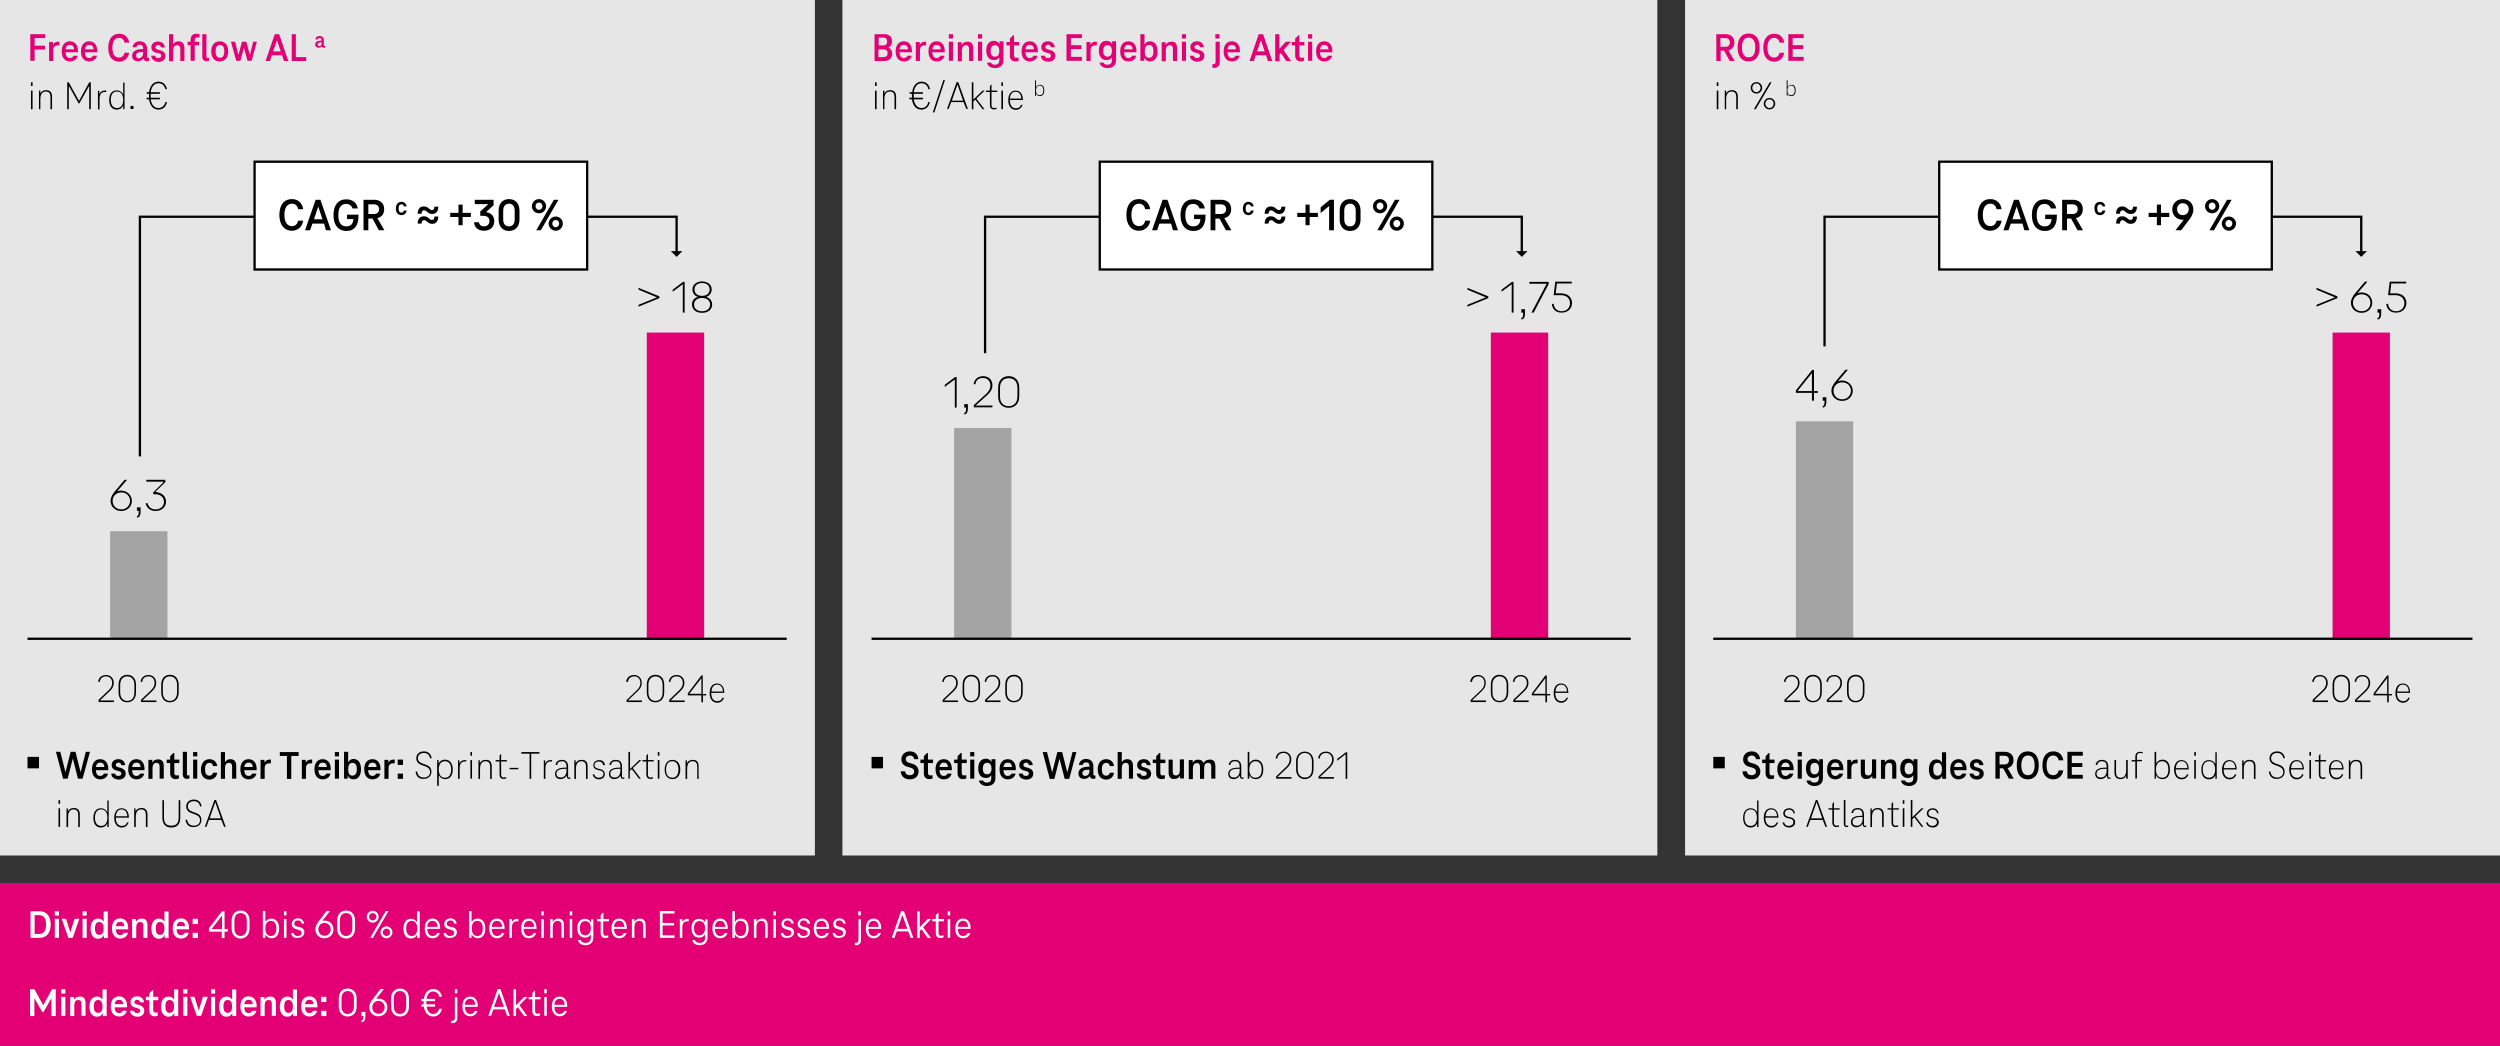 <svg xmlns="http://www.w3.org/2000/svg" width="1090" height="456" viewBox="0 0 1090 456"><rect x="0" y="0" width="1090" height="456" fill="#333333" stroke="none"/><style>.st0{fill:#e6e6e6}.st4{fill:none;stroke:#000;stroke-miterlimit:10}.st13{fill:#e20074}.st18{fill-rule:evenodd;clip-rule:evenodd;fill:#a4a4a4}.st32,.st33{fill:#fff}.st33,.st51{stroke:#000;stroke-miterlimit:10}.st51,.st86{fill-rule:evenodd;clip-rule:evenodd;fill:none}.st147{display:inline}</style><g id="grafiken"><path class="st0" d="M0 0h355.3v373H0zM734.7 0H1090v373H734.7zM367.3 0h355.3v373H367.3z"/><path fill-rule="evenodd" clip-rule="evenodd" fill="#e20074" d="M0 385h1090v71H0z"/><path class="st32" d="M186.5 97.7h44.3v7.2h-44.3z"/><path class="st4" d="M222 94.5h73v15.3"/><path d="M297.5 109.5h-5l2.5 2.5z"/><path class="st4" d="M144 94.5H61V199"/><path class="st33" d="M111 70.5h145v47H111z"/><path class="st4" d="M590.5 94.5h73v15.3"/><path d="M666 109.5h-5l2.5 2.5z"/><path class="st4" d="M512.5 94.5h-83V154"/><path class="st33" d="M479.5 70.5h145v47h-145z"/><path class="st4" d="M956.5 94.5h73v15.3"/><path d="M1032 109.5h-5l2.5 2.5z"/><path class="st4" d="M878.5 94.5h-83V151"/><path class="st33" d="M845.5 70.5h145v47h-145z"/><path class="st13" d="M282 145h25v134h-25z"/><path class="st18" d="M48 231.6h25v46.9H48z"/><path class="st51" d="M12 278.5h331"/><path class="st13" d="M650 145h25v134h-25z"/><path class="st18" d="M416 186.6h25v91.9h-25z"/><path class="st51" d="M380 278.5h331"/><path class="st13" d="M1017 145h25v134h-25z"/><path class="st18" d="M783 183.7h25v94.8h-25z"/><path class="st51" d="M747 278.5h331"/><path d="M12 330h5v5h-5zM380 330h5v5h-5zM747 330h5v5h-5z"/></g><g id="de"><path d="M42.9 305.2l4.4-4.2c.8-.8 1.6-1.7 1.6-3.3 0-1.7-1.1-2.8-2.6-2.8-1.7 0-2.6.9-2.8 2.4h-.7c.2-1.7 1.3-3 3.5-3 1.9 0 3.3 1.4 3.3 3.4 0 1.6-.7 2.7-1.9 3.8l-4 3.8v.1h6v.7H43v-.9zM51.7 301.9v-3.4c0-2.9 1.7-4.3 3.8-4.3 2.1 0 3.8 1.5 3.8 4.3v3.4c0 2.9-1.7 4.3-3.8 4.3-2.1.1-3.8-1.4-3.8-4.3zm6.9 0v-3.3c0-2.4-1.3-3.7-3.1-3.7s-3.1 1.3-3.1 3.7v3.3c0 2.4 1.3 3.7 3.1 3.7 1.9 0 3.1-1.3 3.1-3.7zM61.4 305.2l4.4-4.2c.8-.8 1.6-1.7 1.6-3.3 0-1.7-1.1-2.8-2.6-2.8-1.7 0-2.6.9-2.8 2.4h-.7c.2-1.7 1.3-3 3.5-3 1.9 0 3.3 1.4 3.3 3.4 0 1.6-.7 2.7-1.9 3.8l-4 3.8v.1h6v.7h-6.7v-.9zM70.3 301.9v-3.4c0-2.9 1.7-4.3 3.8-4.3 2.1 0 3.8 1.5 3.8 4.3v3.4c0 2.9-1.7 4.3-3.8 4.3-2.1.1-3.8-1.4-3.8-4.3zm6.9 0v-3.3c0-2.4-1.3-3.7-3.1-3.7s-3.1 1.3-3.1 3.7v3.3c0 2.4 1.3 3.7 3.1 3.7s3.1-1.3 3.1-3.7zM273.2 305.2l4.4-4.2c.8-.8 1.6-1.7 1.6-3.3 0-1.7-1.1-2.8-2.6-2.8-1.7 0-2.6.9-2.8 2.4h-.8c.2-1.7 1.3-3 3.5-3 1.9 0 3.3 1.4 3.3 3.4 0 1.6-.7 2.7-1.9 3.8l-4 3.8v.1h6v.7h-6.7v-.9zM282 301.9v-3.4c0-2.9 1.7-4.3 3.8-4.3 2.1 0 3.8 1.5 3.8 4.3v3.4c0 2.9-1.7 4.3-3.8 4.3-2.1.1-3.8-1.4-3.8-4.3zm6.9 0v-3.3c0-2.4-1.3-3.7-3.1-3.7s-3.1 1.3-3.1 3.7v3.3c0 2.4 1.3 3.7 3.1 3.7s3.1-1.3 3.1-3.7zM291.7 305.2l4.4-4.2c.8-.8 1.6-1.7 1.6-3.3 0-1.7-1.1-2.8-2.6-2.8-1.7 0-2.6.9-2.8 2.4h-.7c.2-1.7 1.3-3 3.5-3 1.9 0 3.3 1.4 3.3 3.4 0 1.6-.7 2.7-1.9 3.8l-4 3.8v.1h6v.7h-6.7v-.9zM307.9 302.5v.7h-1.4v3h-.7v-3h-5.9v-.9l5.9-7.8h.6v8.1h1.5zm-2.1 0v-6.7h-.1l-5.1 6.6v.1h5.2zM315.9 302.1h-5.8c0 2.2.9 3.6 2.6 3.6 1.2 0 1.9-.5 2.3-1.5h.7c-.5 1.3-1.5 2.2-3 2.2-2 0-3.3-1.6-3.3-4.2s1.2-4.2 3.2-4.2 3.2 1.5 3.2 4.1zm-5.7-.6h5c-.1-1.9-1-3-2.5-3s-2.4 1.1-2.5 3zM57.5 218.4c0 2.3-1.8 4.4-4.6 4.4-2.9 0-4.7-2.1-4.7-4.4 0-1.5.8-2.9 1.9-4.2l4.2-5h1.1l-4.2 4.9.1.1c.5-.2 1-.3 1.6-.3 2.8.1 4.6 2.2 4.6 4.5zm-.8 0c0-1.8-1.3-3.7-3.8-3.7s-3.8 1.9-3.8 3.7c0 1.8 1.3 3.7 3.8 3.7 2.4 0 3.8-1.9 3.8-3.7zM61.3 221.1v1.7c0 2.2-.6 2.8-1.6 2.9v-.7c.6-.1.8-.4.8-2.2v-.1h-.8v-1.5h1.6zM72.4 218.7c0 2.3-1.8 4.1-4.6 4.1-2.5 0-4-1.6-4.3-3.4h.9c.2 1.5 1.5 2.7 3.4 2.7 2.1 0 3.7-1.3 3.7-3.3s-1.6-3.3-3.7-3.3h-1v-.8l4.4-4.4v-.3h-7.4v-.8h8.3v1l-4.3 4.2v.1c2.8.2 4.6 1.9 4.6 4.2zM278.4 126.3v-.8l9.1 3.7v.8l-9.1 3.7v-.8l7.9-3.2v-.1l-7.9-3.3zM298.5 122.9v13.4h-.8V124h-.1l-4.3 3.2v-.9l4.5-3.4h.7zM304.2 129.5v-.1c-1.6-.5-2.3-1.9-2.3-3.2 0-2.1 1.8-3.5 4.2-3.5s4.2 1.4 4.2 3.5c0 1.2-.7 2.7-2.3 3.2v.1c1.7.5 2.5 1.9 2.5 3.2 0 2.2-1.7 3.7-4.4 3.7s-4.4-1.5-4.4-3.7c0-1.4.8-2.8 2.5-3.2zm1.9 6.2c1.9 0 3.5-1 3.5-2.9s-1.6-2.9-3.5-2.9-3.5 1-3.5 2.9 1.6 2.9 3.5 2.9zm0-6.7c1.9 0 3.3-1 3.3-2.8 0-1.8-1.4-2.8-3.3-2.8s-3.3 1-3.3 2.8c0 1.8 1.4 2.8 3.3 2.8zM127.3 86.8c2.6 0 4.5 1.7 4.9 4.4H130c-.3-1.6-1.4-2.4-2.7-2.4-2.1 0-3.3 1.8-3.3 4.9s1.2 4.9 3.3 4.9c1.3 0 2.4-.8 2.7-2.4h2.2c-.4 2.7-2.4 4.4-4.9 4.4-3.5 0-5.5-2.7-5.5-6.9 0-4.3 2-6.9 5.5-6.9zM141.3 97.5h-5.1l-1 2.9H133l4.6-13.3h2.1l4.6 13.3h-2.2l-.8-2.9zm-.7-1.9l-1.8-5.4h-.1l-1.8 5.4h3.7zM156.3 93.6v.6c0 4.4-2 6.5-5.2 6.5-3.7 0-5.7-2.7-5.7-6.9 0-4.3 2-6.9 5.6-6.9 2.8 0 4.6 1.6 5 4h-2.3c-.4-1.2-1.4-2-2.8-2-2.2 0-3.4 1.7-3.4 4.9s1.2 4.9 3.5 4.9c1.8 0 2.9-.9 3.1-3.2h-2.8v-1.9h5zM162.4 95.3h-1.8v5.1h-2.1V87.1h4.7c2.4 0 4.3 1.4 4.3 4.1 0 2.2-1.2 3.5-3 3.9l3.1 5.3h-2.4l-2.8-5.1zm-1.8-2h2.5c1.2 0 2.2-.7 2.2-2.1 0-1.4-1-2.1-2.2-2.1h-2.5v4.2zM175 88c1.3 0 2.1.8 2.3 2h-1.2c-.1-.6-.5-.9-1.1-.9-.8 0-1.2.7-1.2 1.8 0 1.2.4 1.8 1.2 1.8.6 0 .9-.3 1.1-.9h1.2c-.2 1.2-1 2-2.3 2-1.5 0-2.4-1.1-2.4-2.9 0-1.7.9-2.9 2.4-2.9zM184.9 91.7c-.8 0-1.1.7-1.1 1.5h-1.7c0-1.8.8-3.2 2.7-3.2 2 0 2.4 1.6 3.5 1.6.8 0 1.1-.7 1.1-1.5h1.7c0 1.8-.8 3.2-2.7 3.2-1.9 0-2.3-1.6-3.5-1.6zm0 4.3c-.8 0-1.1.7-1.1 1.5h-1.7c0-1.8.8-3.2 2.7-3.2 2 0 2.4 1.6 3.5 1.6.8 0 1.1-.6 1.1-1.5h1.7c0 1.8-.8 3.2-2.7 3.2-1.9 0-2.3-1.6-3.5-1.6zM205.3 94.6h-3.6v3.6h-1.8v-3.6h-3.6v-1.8h3.6v-3.6h1.8v3.6h3.6v1.8zM215.5 96.4c0 2.6-1.8 4.2-4.5 4.2-2.8 0-4.2-1.7-4.3-3.7h2.1c.2 1.1 1 1.8 2.2 1.8 1.4 0 2.4-.9 2.4-2.3s-.9-2.3-2.6-2.3h-1.4v-1.9l3.5-3.2H207v-1.9h8.2v2.4l-3.2 2.9v.1c2.1.3 3.5 1.7 3.5 3.9zM217.4 95.7v-3.9c0-3.3 2-5 4.5-5 2.6 0 4.6 1.7 4.6 5v3.9c0 3.3-2 5-4.6 5-2.5 0-4.5-1.7-4.5-5zm7 0v-3.9c0-2.1-1.1-3-2.5-3s-2.5 1-2.5 3v3.9c0 2.1 1.1 3 2.5 3 1.5 0 2.5-1 2.5-3zM231.9 89.9c0-1.7 1.4-3.1 3.1-3.1 1.7 0 3.1 1.4 3.1 3.1 0 1.7-1.4 3.1-3.1 3.1-1.7 0-3.1-1.3-3.1-3.1zm4.6 0c0-.9-.6-1.6-1.5-1.6s-1.5.7-1.5 1.6c0 .9.7 1.6 1.5 1.6s1.5-.7 1.5-1.6zm-2.7 10.5l7.7-13.3h2l-7.7 13.3h-2zm5.4-2.9c0-1.7 1.4-3.1 3.1-3.1 1.7 0 3.1 1.4 3.1 3.1 0 1.7-1.4 3.1-3.1 3.1-1.7 0-3.1-1.4-3.1-3.1zm4.6 0c0-.9-.6-1.6-1.5-1.6s-1.5.7-1.5 1.6c0 .9.7 1.6 1.5 1.6s1.5-.8 1.5-1.6z"/><g><path class="st32" d="M13.3 397.3h3.9c3 0 4.9 2 4.9 5.8s-1.9 5.8-4.9 5.8h-3.9v-11.6zm3.7 9.9c1.9 0 3.1-1.3 3.1-4.1S18.9 399 17 399h-1.9v8.2H17zM23.9 397.3h1.8v1.9h-1.8v-1.9zm0 3.3h1.8v8.3h-1.8v-8.3zM34.6 400.6l-2.9 8.3h-1.9l-2.9-8.3h1.9l1.8 5.8h.1l1.8-5.8h2.1zM36 397.3h1.8v1.9H36v-1.9zm0 3.3h1.8v8.3H36v-8.3zM47 397.3V409h-1.7v-1.2h-.1c-.4.9-1.3 1.5-2.4 1.5-2.1 0-3.3-1.7-3.3-4.4s1.2-4.4 3.3-4.4c1.1 0 1.9.5 2.3 1.3h.1v-4.4H47zm-1.8 7.5c0-1.7-.6-2.8-1.9-2.8-1.3 0-1.9 1-1.9 2.8 0 1.8.6 2.8 1.9 2.8 1.3 0 1.9-1.1 1.9-2.8zM55.9 405.2h-5.4c.1 1.8.8 2.5 1.9 2.5.8 0 1.3-.4 1.6-1h1.8c-.4 1.6-1.7 2.5-3.4 2.5-2.2 0-3.6-1.6-3.6-4.4 0-2.8 1.4-4.4 3.6-4.4 2.1 0 3.5 1.6 3.5 4.2v.6zm-5.4-1.4h3.7c-.1-1.4-.8-1.9-1.8-1.9s-1.7.6-1.9 1.9zM64.3 403.4v5.5h-1.8v-5.3c0-1-.3-1.6-1.4-1.6-1.1 0-1.7.9-1.7 2.2v4.8h-1.8v-8.3h1.7v1.1h.1c.4-.9 1.3-1.3 2.3-1.3 1.8-.1 2.6 1 2.6 2.9zM73.5 397.3V409h-1.7v-1.2h-.1c-.4.9-1.3 1.5-2.4 1.5-2.1 0-3.3-1.7-3.3-4.4s1.2-4.4 3.3-4.4c1.1 0 1.9.5 2.3 1.3h.1v-4.4h1.8zm-1.8 7.5c0-1.7-.6-2.8-1.9-2.8-1.3 0-1.9 1-1.9 2.8 0 1.8.6 2.8 1.9 2.8 1.3 0 1.9-1.1 1.9-2.8zM82.4 405.2H77c.1 1.8.8 2.5 1.9 2.5.8 0 1.3-.4 1.6-1h1.8c-.4 1.6-1.7 2.5-3.4 2.5-2.2 0-3.6-1.6-3.6-4.4 0-2.8 1.4-4.4 3.6-4.4 2.1 0 3.5 1.6 3.5 4.2v.6zm-5.4-1.4h3.7c-.1-1.4-.8-1.9-1.8-1.9s-1.7.6-1.9 1.9zM84 400.6h2.3v2.3H84v-2.3zm0 6.1h2.3v2.3H84v-2.3zM99.3 405.1v1.1h-1.4v2.8h-1.2v-2.8h-5.6v-1.5l5.7-7.4h1.1v7.8h1.4zm-2.5 0v-5.8h-.1l-4.4 5.7v.1h4.5zM101 404.8v-3.4c0-2.9 1.7-4.4 3.9-4.4s3.9 1.5 3.9 4.4v3.4c0 2.9-1.7 4.4-3.9 4.4s-3.9-1.5-3.9-4.4zm6.6 0v-3.4c0-2.2-1.1-3.3-2.7-3.3s-2.7 1.1-2.7 3.3v3.4c0 2.2 1.2 3.3 2.7 3.3 1.5-.1 2.7-1.1 2.7-3.3zM121.7 404.8c0 2.7-1.2 4.3-3.3 4.3-1.1 0-2.1-.6-2.6-1.6h-.1v1.4h-1.1v-11.7h1.1v4.7h.1c.5-.9 1.4-1.4 2.5-1.4 2.1 0 3.4 1.7 3.4 4.3zm-1.2 0c0-2-.8-3.3-2.4-3.3-1.6 0-2.4 1.2-2.4 3.3 0 2 .8 3.3 2.4 3.3 1.6 0 2.4-1.2 2.4-3.3zM123.8 397.3h1.1v1.8h-1.1v-1.8zm0 3.4h1.1v8.2h-1.1v-8.2zM126.9 406.8h1.1c.2.8.7 1.3 1.8 1.3 1 0 1.7-.5 1.7-1.3 0-1-.8-1.2-1.4-1.4l-1-.3c-1.1-.3-1.9-.9-1.9-2.3 0-1.3 1.1-2.4 2.7-2.4 1.5 0 2.5.9 2.7 2.3h-1.1c-.1-.9-.7-1.4-1.6-1.4-1 0-1.6.6-1.6 1.4 0 .7.4 1.1 1.3 1.3l1 .2c1.3.3 2.1 1 2.1 2.3 0 1.4-1.2 2.4-2.8 2.4-1.8.3-2.8-.7-3-2.1zM145.4 405.2c0 2.1-1.5 3.9-4 3.9-2.4 0-3.9-1.9-3.9-3.9 0-1.4.7-2.6 1.6-3.7l3.3-4.3h1.5l-3.3 4.2v.1c.3-.1.6-.1 1-.1 2.3 0 3.8 1.8 3.8 3.8zm-1.2 0c0-1.4-1-2.8-2.7-2.8-1.8 0-2.7 1.4-2.7 2.8s1 2.8 2.7 2.8c1.7 0 2.7-1.4 2.7-2.8zM147 404.8v-3.4c0-2.9 1.7-4.4 3.9-4.4s3.9 1.5 3.9 4.4v3.4c0 2.9-1.7 4.4-3.9 4.4s-3.9-1.5-3.9-4.4zm6.6 0v-3.4c0-2.2-1.1-3.3-2.7-3.3s-2.7 1.1-2.7 3.3v3.4c0 2.2 1.2 3.3 2.7 3.3 1.6-.1 2.7-1.1 2.7-3.3zM159.9 399.7c0-1.4 1.2-2.6 2.6-2.6s2.6 1.2 2.6 2.6c0 1.4-1.2 2.6-2.6 2.6s-2.6-1.2-2.6-2.6zm4.2 0c0-.9-.7-1.6-1.6-1.6-.9 0-1.6.7-1.6 1.6s.7 1.6 1.6 1.6c.9 0 1.6-.7 1.6-1.6zm-2.7 9.2l6.8-11.7h1.2l-6.8 11.7h-1.2zm4.5-2.4c0-1.4 1.2-2.6 2.6-2.6 1.4 0 2.6 1.2 2.6 2.6s-1.2 2.6-2.6 2.6c-1.5 0-2.6-1.2-2.6-2.6zm4.2 0c0-.9-.7-1.6-1.6-1.6-.9 0-1.6.7-1.6 1.6s.7 1.6 1.6 1.6c.9 0 1.6-.7 1.6-1.6zM183 397.3V409h-1.1v-1.4h-.1c-.5 1-1.4 1.6-2.6 1.6-2.1 0-3.3-1.6-3.3-4.3 0-2.7 1.2-4.3 3.3-4.3 1.1 0 2 .5 2.5 1.4h.1v-4.7h1.2zm-1.1 7.5c0-2-.8-3.3-2.4-3.3-1.6 0-2.4 1.2-2.4 3.3 0 2 .8 3.3 2.4 3.3 1.6 0 2.4-1.2 2.4-3.3zM191.9 405h-5.6c.1 2 .9 3.1 2.3 3.1 1 0 1.7-.5 2-1.3h1.2c-.5 1.4-1.6 2.3-3.2 2.3-2.1 0-3.4-1.6-3.4-4.3 0-2.7 1.3-4.3 3.4-4.3 2 0 3.3 1.6 3.3 4.1v.4zm-5.6-.9h4.5c-.1-1.7-.9-2.6-2.2-2.6-1.4 0-2.2.9-2.3 2.6zM193.4 406.8h1.1c.2.8.7 1.3 1.8 1.3 1 0 1.7-.5 1.7-1.3 0-1-.8-1.2-1.4-1.4l-1-.3c-1.1-.3-1.9-.9-1.9-2.3 0-1.3 1.1-2.4 2.7-2.4 1.5 0 2.5.9 2.7 2.3H198c-.1-.9-.7-1.4-1.6-1.4-1 0-1.6.6-1.6 1.4 0 .7.4 1.1 1.3 1.3l1 .2c1.3.3 2.1 1 2.1 2.3 0 1.4-1.2 2.4-2.8 2.4-1.9.3-2.9-.7-3-2.1zM211.6 404.8c0 2.7-1.2 4.3-3.3 4.3-1.1 0-2.1-.6-2.6-1.6h-.1v1.4h-1.1v-11.7h1.1v4.7h.1c.5-.9 1.4-1.4 2.5-1.4 2.2 0 3.4 1.7 3.4 4.3zm-1.1 0c0-2-.8-3.3-2.4-3.3-1.6 0-2.4 1.2-2.4 3.3 0 2 .8 3.3 2.4 3.3 1.6 0 2.4-1.2 2.4-3.3zM220 405h-5.6c.1 2 .9 3.1 2.3 3.1 1 0 1.7-.5 2-1.3h1.2c-.5 1.4-1.6 2.3-3.2 2.3-2.1 0-3.4-1.6-3.4-4.3 0-2.7 1.3-4.3 3.4-4.3 2 0 3.3 1.6 3.3 4.1v.4zm-5.6-.9h4.5c-.1-1.7-.9-2.6-2.2-2.6-1.4 0-2.1.9-2.3 2.6zM226 400.7v1h-.6c-1.5 0-2.2.9-2.2 2.7v4.5h-1.1v-8.2h1.1v1.2h.1c.4-.9 1.3-1.3 2.2-1.3.2 0 .4.1.5.1zM233.9 405h-5.6c.1 2 .9 3.1 2.3 3.1 1 0 1.7-.5 2-1.3h1.2c-.5 1.4-1.6 2.3-3.2 2.3-2.1 0-3.4-1.6-3.4-4.3 0-2.7 1.3-4.3 3.4-4.3 2 0 3.3 1.6 3.3 4.1.1.2.1.3 0 .4zm-5.5-.9h4.5c-.1-1.7-.9-2.6-2.2-2.6-1.4 0-2.2.9-2.3 2.6zM236 397.3h1.1v1.8H236v-1.8zm0 3.4h1.1v8.2H236v-8.2zM245.9 403.5v5.4h-1.1v-5.4c0-1.2-.4-2-1.7-2-1.4 0-2.1 1.1-2.1 2.8v4.6h-1.1v-8.2h1.1v1.2h.1c.4-.9 1.3-1.4 2.4-1.4 1.7 0 2.4 1.2 2.4 3zM248.4 397.3h1.1v1.8h-1.1v-1.8zm0 3.4h1.1v8.2h-1.1v-8.2zM258.7 400.7v8.1c0 1.9-1.2 3.3-3.4 3.3-1.9 0-3-.9-3.3-2.2h1.2c.3.8.9 1.2 2.1 1.2 1.6 0 2.3-.9 2.3-2.3v-1.3h-.1c-.5.9-1.4 1.3-2.5 1.3-2.1 0-3.3-1.6-3.3-4.1 0-2.5 1.2-4.1 3.3-4.1 1.1 0 2.1.5 2.6 1.5h.1v-1.3h1zm-1.1 4c0-1.9-.8-3.1-2.4-3.1-1.6 0-2.4 1.2-2.4 3.1 0 1.9.8 3.1 2.4 3.1 1.6-.1 2.4-1.3 2.4-3.1zM261.9 406.8v-5.1h-1.6v-1h1.6V399l.9-1h.3v2.7h2.4v1H263v5c0 .9.4 1.3 1.1 1.3.3 0 .8-.1 1.1-.2v.9c-.4.2-.9.3-1.4.3-1.1 0-1.9-.7-1.9-2.2zM273.3 405h-5.6c.1 2 .9 3.1 2.3 3.1 1 0 1.7-.5 2-1.3h1.2c-.5 1.4-1.6 2.3-3.2 2.3-2.1 0-3.4-1.6-3.4-4.3 0-2.7 1.3-4.3 3.4-4.3 2 0 3.3 1.6 3.3 4.1v.4zm-5.6-.9h4.5c-.1-1.7-.9-2.6-2.2-2.6-1.3 0-2.1.9-2.3 2.6zM281.5 403.5v5.4h-1.1v-5.4c0-1.2-.4-2-1.7-2-1.4 0-2.1 1.1-2.1 2.8v4.6h-1.1v-8.2h1.1v1.2h.1c.4-.9 1.3-1.4 2.4-1.4 1.7 0 2.4 1.2 2.4 3zM288.9 398.4v4h5v1.1h-5v4.3h5.2v1.1h-6.4v-11.7h6.4v1.1h-5.2zM300.3 400.7v1h-.6c-1.5 0-2.2.9-2.2 2.7v4.5h-1.1v-8.2h1.1v1.2h.1c.4-.9 1.3-1.3 2.2-1.3.1 0 .3.1.5.1zM308.5 400.7v8.1c0 1.9-1.2 3.3-3.4 3.3-1.9 0-3-.9-3.3-2.2h1.2c.3.8.9 1.2 2.1 1.2 1.6 0 2.3-.9 2.3-2.3v-1.3h-.1c-.5.9-1.4 1.3-2.5 1.3-2.1 0-3.3-1.6-3.3-4.1 0-2.5 1.2-4.1 3.3-4.1 1.1 0 2.1.5 2.6 1.5h.1v-1.3h1zm-1.1 4c0-1.9-.8-3.1-2.4-3.1-1.6 0-2.4 1.2-2.4 3.1 0 1.9.8 3.1 2.4 3.1 1.6-.1 2.4-1.3 2.4-3.1zM317.3 405h-5.6c.1 2 .9 3.1 2.3 3.1 1 0 1.7-.5 2-1.3h1.2c-.5 1.4-1.6 2.3-3.2 2.3-2.1 0-3.4-1.6-3.4-4.3 0-2.7 1.3-4.3 3.4-4.3 2 0 3.3 1.6 3.3 4.1v.4zm-5.6-.9h4.5c-.1-1.7-.9-2.6-2.2-2.6-1.3 0-2.1.9-2.3 2.6zM326.4 404.8c0 2.7-1.2 4.3-3.3 4.3-1.1 0-2.1-.6-2.6-1.6h-.1v1.4h-1.1v-11.7h1.1v4.7h.1c.5-.9 1.4-1.4 2.5-1.4 2.2 0 3.4 1.7 3.4 4.3zm-1.1 0c0-2-.8-3.3-2.4-3.3-1.6 0-2.4 1.2-2.4 3.3 0 2 .8 3.3 2.4 3.3 1.6 0 2.4-1.2 2.4-3.3zM334.7 403.5v5.4h-1.1v-5.4c0-1.2-.4-2-1.7-2-1.4 0-2.1 1.1-2.1 2.8v4.6h-1.1v-8.2h1.1v1.2h.1c.4-.9 1.3-1.4 2.4-1.4 1.6 0 2.4 1.2 2.4 3zM337.2 397.3h1.1v1.8h-1.1v-1.8zm0 3.4h1.1v8.2h-1.1v-8.2zM340.4 406.8h1.1c.2.8.7 1.3 1.8 1.3 1 0 1.7-.5 1.7-1.3 0-1-.8-1.2-1.4-1.4l-1-.3c-1.1-.3-1.9-.9-1.9-2.3 0-1.3 1.1-2.4 2.7-2.4 1.5 0 2.5.9 2.7 2.3H345c-.1-.9-.7-1.4-1.6-1.4-1 0-1.6.6-1.6 1.4 0 .7.4 1.1 1.3 1.3l1 .2c1.3.3 2.1 1 2.1 2.3 0 1.4-1.2 2.4-2.8 2.4-1.9.3-2.9-.7-3-2.1zM347.5 406.8h1.1c.2.8.7 1.3 1.8 1.3 1 0 1.7-.5 1.7-1.3 0-1-.8-1.2-1.4-1.4l-1-.3c-1.1-.3-1.9-.9-1.9-2.3 0-1.3 1.1-2.4 2.7-2.4 1.5 0 2.5.9 2.7 2.3H352c-.1-.9-.7-1.4-1.6-1.4-1 0-1.6.6-1.6 1.4 0 .7.4 1.1 1.3 1.3l1 .2c1.3.3 2.1 1 2.1 2.3 0 1.4-1.2 2.4-2.8 2.4-1.7.3-2.7-.7-2.9-2.1zM361.5 405h-5.6c.1 2 .9 3.1 2.3 3.1 1 0 1.7-.5 2-1.3h1.2c-.5 1.4-1.6 2.3-3.2 2.3-2.1 0-3.4-1.6-3.4-4.3 0-2.7 1.3-4.3 3.4-4.3 2 0 3.3 1.6 3.3 4.1v.4zm-5.6-.9h4.5c-.1-1.7-.9-2.6-2.2-2.6-1.4 0-2.2.9-2.3 2.6zM363 406.8h1.1c.2.8.7 1.3 1.8 1.3 1 0 1.7-.5 1.7-1.3 0-1-.8-1.2-1.4-1.4l-1-.3c-1.1-.3-1.9-.9-1.9-2.3 0-1.3 1.1-2.4 2.7-2.4 1.5 0 2.5.9 2.7 2.3h-1.1c-.1-.9-.7-1.4-1.6-1.4-1 0-1.6.6-1.6 1.4 0 .7.4 1.1 1.3 1.3l1 .2c1.3.3 2.1 1 2.1 2.3 0 1.4-1.2 2.4-2.8 2.4-1.9.3-2.8-.7-3-2.1zM372.6 411c.2 0 .3.1.5.1.7 0 1.2-.4 1.2-1.3v-9h1.1v9c0 1.5-.9 2.3-2.1 2.3-.2 0-.4 0-.6-.1v-1zm1.6-13.7h1.1v1.8h-1.1v-1.8zM384.2 405h-5.6c.1 2 .9 3.1 2.3 3.1 1 0 1.7-.5 2-1.3h1.2c-.5 1.4-1.6 2.3-3.2 2.3-2.1 0-3.4-1.6-3.4-4.3 0-2.7 1.3-4.3 3.4-4.3 2 0 3.3 1.6 3.3 4.1v.4zm-5.6-.9h4.5c-.1-1.7-.9-2.6-2.2-2.6-1.4 0-2.1.9-2.3 2.6zM396 406.1h-5l-1 2.8h-1.2l4.1-11.7h1.2l4.1 11.7H397l-1-2.8zm-.4-1.1l-2.1-5.9h-.1l-2.1 5.9h4.3zM402.5 404.3l3.4 4.7h-1.4l-2.7-3.8h-.1l-.7.7v3.1h-1.1v-11.7h1.1v6.9h.1l3.4-3.5h1.5l-3.5 3.6zM408 406.8v-5.1h-1.6v-1h1.6V399l.9-1h.3v2.7h2.4v1h-2.4v5c0 .9.4 1.3 1.1 1.3.3 0 .8-.1 1.1-.2v.9c-.4.2-.9.3-1.4.3-1.2 0-2-.7-2-2.2zM413.2 397.3h1.1v1.8h-1.1v-1.8zm0 3.4h1.1v8.2h-1.1v-8.2zM423.2 405h-5.6c.1 2 .9 3.1 2.3 3.1 1 0 1.7-.5 2-1.3h1.2c-.5 1.4-1.6 2.3-3.2 2.3-2.1 0-3.4-1.6-3.4-4.3 0-2.7 1.3-4.3 3.4-4.3 2 0 3.3 1.6 3.3 4.1v.4zm-5.6-.9h4.5c-.1-1.7-.9-2.6-2.2-2.6-1.3 0-2.1.9-2.3 2.6z"/></g><g><path class="st32" d="M24.3 431.3V443h-1.9v-7.6h-.1l-3.3 5.8h-.6l-3.3-5.8H15v7.6h-1.9v-11.7H15l3.8 6.9h.1l3.8-6.9h1.6zM26.7 431.3h1.8v1.9h-1.8v-1.9zm0 3.3h1.8v8.3h-1.8v-8.3zM37.3 437.4v5.5h-1.8v-5.3c0-1-.3-1.6-1.4-1.6-1.1 0-1.7.9-1.7 2.2v4.8h-1.8v-8.3h1.7v1.1h.1c.4-.9 1.3-1.3 2.3-1.3 1.8-.1 2.6 1 2.6 2.9zM46.5 431.3V443h-1.7v-1.2h-.1c-.4.9-1.3 1.5-2.4 1.5-2.1 0-3.3-1.7-3.3-4.4s1.2-4.4 3.3-4.4c1.1 0 1.9.5 2.3 1.3h.1v-4.4h1.8zm-1.8 7.5c0-1.7-.6-2.8-1.9-2.8-1.3 0-1.9 1-1.9 2.8 0 1.8.6 2.8 1.9 2.8 1.3 0 1.9-1.1 1.9-2.8zM55.4 439.2H50c.1 1.8.8 2.5 1.9 2.5.8 0 1.3-.4 1.6-1h1.8c-.4 1.6-1.7 2.5-3.4 2.5-2.2 0-3.6-1.6-3.6-4.4 0-2.8 1.4-4.4 3.6-4.4 2.1 0 3.5 1.6 3.5 4.2v.6zm-5.4-1.4h3.7c-.1-1.4-.8-1.9-1.8-1.9s-1.7.6-1.9 1.9zM56.7 440.7h1.7c.1.7.6 1 1.4 1 .8 0 1.3-.4 1.3-1 0-.7-.5-.9-1.1-1.1l-1.1-.3c-1.2-.3-2-1-2-2.4s1.1-2.5 2.9-2.5c1.7 0 2.8 1 3 2.6H61c-.1-.7-.6-1.1-1.2-1.1-.7 0-1.2.5-1.2 1s.3.8 1 1l1.1.3c1.3.4 2.2 1.1 2.2 2.5 0 1.6-1.2 2.6-3 2.6-2-.1-3.1-1.1-3.2-2.6zM65.1 440.6v-4.5h-1.5v-1.5h1.5v-1.5l1.4-1.4h.3v2.9H69v1.5h-2.2v4.3c0 .7.4 1.1 1 1.1.3 0 .7-.1 1-.1v1.4c-.4.2-.9.3-1.5.3-1.2 0-2.2-.9-2.2-2.5zM77.7 431.3V443H76v-1.2h-.1c-.4.9-1.3 1.5-2.4 1.5-2.1 0-3.3-1.7-3.3-4.4s1.2-4.4 3.3-4.4c1.1 0 1.9.5 2.3 1.3h.1v-4.4h1.8zm-1.8 7.5c0-1.7-.6-2.8-1.9-2.8-1.3 0-1.9 1-1.9 2.8 0 1.8.6 2.8 1.9 2.8 1.2 0 1.9-1.1 1.9-2.8zM79.9 431.3h1.8v1.9h-1.8v-1.9zm0 3.3h1.8v8.3h-1.8v-8.3zM90.6 434.6l-2.9 8.3h-1.9l-2.9-8.3h1.9l1.8 5.8h.1l1.8-5.8h2.1zM92 431.3h1.8v1.9H92v-1.9zm0 3.3h1.8v8.3H92v-8.3zM103 431.3V443h-1.7v-1.2h-.1c-.4.9-1.3 1.5-2.4 1.5-2.1 0-3.3-1.7-3.3-4.4s1.2-4.4 3.3-4.4c1.1 0 1.9.5 2.3 1.3h.1v-4.4h1.8zm-1.8 7.5c0-1.7-.6-2.8-1.9-2.8-1.3 0-1.9 1-1.9 2.8 0 1.8.6 2.8 1.9 2.8 1.3 0 1.9-1.1 1.9-2.8zM111.9 439.2h-5.4c.1 1.8.8 2.5 1.9 2.5.8 0 1.3-.4 1.6-1h1.8c-.4 1.6-1.7 2.5-3.4 2.5-2.2 0-3.6-1.6-3.6-4.4 0-2.8 1.4-4.4 3.6-4.4 2.1 0 3.5 1.6 3.5 4.2v.6zm-5.4-1.4h3.7c-.1-1.4-.8-1.9-1.8-1.9s-1.7.6-1.9 1.9zM120.3 437.4v5.5h-1.8v-5.3c0-1-.3-1.6-1.4-1.6-1.1 0-1.7.9-1.7 2.2v4.8h-1.8v-8.3h1.7v1.1h.1c.4-.9 1.3-1.3 2.3-1.3 1.8-.1 2.6 1 2.6 2.9zM129.5 431.3V443h-1.7v-1.2h-.1c-.4.9-1.3 1.5-2.4 1.5-2.1 0-3.3-1.7-3.3-4.4s1.2-4.4 3.3-4.4c1.1 0 1.9.5 2.3 1.3h.1v-4.4h1.8zm-1.8 7.5c0-1.7-.6-2.8-1.9-2.8-1.3 0-1.9 1-1.9 2.8 0 1.8.6 2.8 1.9 2.8 1.3 0 1.9-1.1 1.9-2.8zM138.4 439.2H133c.1 1.8.8 2.5 1.9 2.5.8 0 1.3-.4 1.6-1h1.8c-.4 1.6-1.7 2.5-3.4 2.5-2.2 0-3.6-1.6-3.6-4.4 0-2.8 1.4-4.4 3.6-4.4 2.1 0 3.5 1.6 3.5 4.2v.6zm-5.4-1.4h3.7c-.1-1.4-.8-1.9-1.8-1.9s-1.7.6-1.9 1.9zM140 434.6h2.3v2.3H140v-2.3zm0 6.1h2.3v2.3H140v-2.3zM147.7 438.8v-3.4c0-2.9 1.7-4.4 3.9-4.4s3.9 1.5 3.9 4.4v3.4c0 2.9-1.7 4.4-3.9 4.4s-3.9-1.5-3.9-4.4zm6.6 0v-3.4c0-2.2-1.1-3.3-2.7-3.3s-2.7 1.1-2.7 3.3v3.4c0 2.2 1.2 3.3 2.7 3.3 1.6-.1 2.7-1.1 2.7-3.3zM159.3 441.2v1.8c0 1.9-.6 2.6-1.7 2.7v-.8c.6-.1.9-.4.9-1.8v-.1h-.9v-1.8h1.7zM168.9 439.2c0 2.1-1.5 3.9-4 3.9-2.4 0-3.9-1.9-3.9-3.9 0-1.4.7-2.6 1.6-3.7l3.3-4.3h1.5l-3.3 4.2v.1c.3-.1.6-.1 1-.1 2.3 0 3.8 1.8 3.8 3.8zm-1.2 0c0-1.4-1-2.8-2.7-2.8s-2.7 1.4-2.7 2.8 1 2.8 2.7 2.8 2.7-1.4 2.7-2.8zM170.5 438.8v-3.4c0-2.9 1.7-4.4 3.9-4.4s3.9 1.5 3.9 4.4v3.4c0 2.9-1.7 4.4-3.9 4.4s-3.9-1.5-3.9-4.4zm6.6 0v-3.4c0-2.2-1.1-3.3-2.7-3.3s-2.7 1.1-2.7 3.3v3.4c0 2.2 1.2 3.3 2.7 3.3 1.6-.1 2.7-1.1 2.7-3.3zM191.5 439.8h1.2c-.4 2.1-1.9 3.4-3.8 3.4-2.1 0-3.7-1.5-4.1-4.3h-1.1v-1h1v-.7-.7h-1v-1h1.1c.4-2.8 2-4.3 4.1-4.3 2 0 3.4 1.3 3.8 3.4h-1.2c-.3-1.5-1.3-2.3-2.6-2.3-1.5 0-2.6 1-2.9 3.2h3.7v1h-3.8v1.4h3.8v1H186c.4 2.1 1.4 3.2 2.9 3.2 1.2-.1 2.2-.8 2.6-2.3zM196.6 445c.2 0 .3.1.5.1.7 0 1.2-.4 1.2-1.3v-9h1.1v9c0 1.5-.9 2.3-2.1 2.3-.2 0-.4 0-.6-.1v-1zm1.7-13.7h1.1v1.8h-1.1v-1.8zM208.3 439h-5.6c.1 2 .9 3.1 2.3 3.1 1 0 1.7-.5 2-1.3h1.2c-.5 1.4-1.6 2.3-3.2 2.3-2.1 0-3.4-1.6-3.4-4.3 0-2.7 1.3-4.3 3.4-4.3 2 0 3.3 1.6 3.3 4.1v.4zm-5.6-.9h4.5c-.1-1.7-.9-2.6-2.2-2.6-1.4 0-2.2.9-2.3 2.6zM220.1 440.1h-5l-1 2.8h-1.2l4.1-11.7h1.2l4.1 11.7h-1.2l-1-2.8zm-.4-1.1l-2.1-5.9h-.1l-2.1 5.9h4.3zM226.5 438.3l3.4 4.7h-1.4l-2.7-3.8h-.1l-.7.7v3.1h-1.1v-11.7h1.1v6.9h.1l3.4-3.5h1.5l-3.5 3.6zM232.1 440.8v-5.1h-1.6v-1h1.6V433l.9-1h.3v2.7h2.4v1h-2.4v5c0 .9.4 1.3 1.1 1.3.3 0 .8-.1 1.1-.2v.9c-.4.2-.9.3-1.4.3-1.2 0-2-.7-2-2.2zM237.3 431.3h1.1v1.8h-1.1v-1.8zm0 3.4h1.1v8.2h-1.1v-8.2zM247.3 439h-5.6c.1 2 .9 3.1 2.3 3.1 1 0 1.7-.5 2-1.3h1.2c-.5 1.4-1.6 2.3-3.2 2.3-2.1 0-3.4-1.6-3.4-4.3 0-2.7 1.3-4.3 3.4-4.3 2 0 3.3 1.6 3.3 4.1v.4zm-5.6-.9h4.5c-.1-1.7-.9-2.6-2.2-2.6-1.4 0-2.1.9-2.3 2.6z"/></g><g id="_x201E_Gepr..._00000043426383535843730400000000413438262019596475_"><path class="st86" d="M12 12h225.2v58H12z"/><path class="st13" d="M15.1 16.6v3.3h4.5v1.7h-4.5v4.9h-1.9V14.9h6.5v1.7h-4.6zM25.9 18.2v1.6h-.6c-1.4 0-2.1.7-2.1 2.1v4.7h-1.8v-8.3h1.7v1.1h.1c.4-.8 1.2-1.2 2-1.2.3-.1.5-.1.7 0zM34 22.8h-5.4c.1 1.8.8 2.5 1.9 2.5.8 0 1.3-.4 1.6-1h1.8c-.4 1.6-1.7 2.5-3.4 2.5-2.2 0-3.6-1.6-3.6-4.4 0-2.8 1.4-4.4 3.6-4.4 2.1 0 3.5 1.6 3.5 4.2v.6zm-5.4-1.3h3.7c-.1-1.4-.8-1.9-1.8-1.9-1-.1-1.7.5-1.9 1.9zM42.5 22.8H37c.1 1.8.8 2.5 1.9 2.5.8 0 1.3-.4 1.6-1h1.8c-.4 1.6-1.7 2.5-3.4 2.5-2.2 0-3.6-1.6-3.6-4.4 0-2.8 1.4-4.4 3.6-4.4 2.1 0 3.5 1.6 3.5 4.2.1.2.1.5.1.6zm-5.4-1.3h3.7c-.1-1.4-.8-1.9-1.8-1.9-1-.1-1.7.5-1.9 1.9zM52 14.7c2.3 0 4 1.5 4.3 3.9h-2c-.3-1.4-1.2-2.1-2.4-2.1-1.8 0-2.9 1.5-2.9 4.3s1 4.3 2.9 4.3c1.1 0 2.1-.7 2.4-2.1h2c-.4 2.4-2.1 3.9-4.3 3.9-3.1 0-4.8-2.3-4.8-6.1s1.8-6.1 4.8-6.1zM65 25.2v1.3c-.2.1-.6.2-.9.2-.7 0-1.4-.3-1.5-1.2h-.1c-.5.8-1.4 1.2-2.4 1.2-1.6 0-2.5-.9-2.5-2.4 0-1.9 1.7-2.9 4.3-2.9h.5v-.3c0-1-.4-1.6-1.5-1.6-.8 0-1.3.4-1.4 1.1h-1.7C58 19 59.2 18 60.9 18c2.1 0 3.2 1.3 3.2 3.2v3.5c0 .4.2.5.5.5h.4zm-2.6-2v-.5h-.5c-1.7 0-2.6.5-2.6 1.5 0 .7.5 1.2 1.2 1.2 1.1 0 1.9-1 1.9-2.2zM65.9 24.3h1.7c.1.7.6 1 1.4 1 .8 0 1.3-.4 1.3-1 0-.7-.5-.9-1.1-1.1L68 23c-1.2-.3-2-1-2-2.4s1.1-2.5 2.9-2.5c1.7 0 2.8 1 3 2.6h-1.7c-.1-.7-.6-1.1-1.2-1.1-.7 0-1.2.5-1.2 1s.3.8 1 1l1.1.3c1.3.4 2.2 1.1 2.2 2.5 0 1.6-1.2 2.6-3 2.6-1.9-.2-3-1.1-3.2-2.7zM80.4 21.1v5.5h-1.8v-5.3c0-1-.4-1.6-1.4-1.6-1.1 0-1.7.9-1.7 2.2v4.8h-1.8V14.9h1.8v4.3h.1c.4-.7 1.2-1.2 2.2-1.2 1.8 0 2.6 1.1 2.6 3.1zM87 14.9v1.5c-.3-.1-.6-.1-.8-.1-1 0-1.3.5-1.3 1.2v.7h1.9v1.5h-1.9v6.8h-1.8v-6.8h-1.3v-1.5h1.3v-.8c0-1.8 1-2.7 2.6-2.7.5.1 1 .1 1.3.2zM90.5 25.2c.2 0 .4 0 .6-.1v1.4c-.3.1-.6.2-1 .2-1.2 0-1.9-.7-1.9-1.9v-9.9H90v9.6c-.1.4.1.7.5.7zM92.1 22.4c0-2.7 1.4-4.4 3.7-4.4s3.7 1.7 3.7 4.4-1.4 4.4-3.7 4.4-3.7-1.7-3.7-4.4zm5.7 0c0-1.8-.6-2.8-1.9-2.8-1.3 0-1.9 1-1.9 2.8 0 1.8.6 2.8 1.9 2.8 1.3 0 1.9-1 1.9-2.8zM112 18.2l-2.3 8.3h-1.8l-1.5-5.5h-.1l-1.5 5.5H103l-2.3-8.3h1.8l1.4 5.6h.1l1.5-5.6h1.9l1.5 5.6h.1l1.4-5.6h1.6zM123 24.1h-4.5l-.8 2.5h-1.9l4-11.7h1.9l4 11.7h-1.9l-.8-2.5zm-.6-1.7l-1.6-4.7h-.1l-1.6 4.7h3.3zM127.1 14.9h1.9v10h4.5v1.7h-6.3V14.9zM141.8 19.9v.8c-.1.1-.4.1-.6.1-.4 0-.8-.2-.9-.7-.3.5-.8.7-1.4.7-.9 0-1.5-.5-1.5-1.4 0-1.1 1-1.7 2.5-1.7h.3v-.2c0-.6-.2-.9-.9-.9-.5 0-.7.2-.8.6h-1c.1-1 .8-1.5 1.8-1.5 1.2 0 1.9.7 1.9 1.9v2.1c0 .2.1.3.3.3.2 0 .2 0 .3-.1zm-1.5-1.1v-.3h-.3c-1 0-1.5.3-1.5.9 0 .4.3.7.7.7.7 0 1.1-.6 1.1-1.3z"/><path d="M13.5 35.9h.7v1.6h-.7v-1.6zm0 3.6h.7v8.1h-.7v-8.1zM22.7 42.2v5.4H22v-5.4c0-1.3-.5-2.3-2-2.3-1.6 0-2.4 1.2-2.4 3.3v4.4H17v-8.1h.6v1.2h.1c.4-1 1.4-1.4 2.4-1.4 2 0 2.6 1.3 2.6 2.9zM39.6 35.9v11.7h-.7v-10h-.1l-4.2 7.5h-.3l-4.2-7.5H30v10h-.7V35.9h.7l4.4 8h.1l4.4-8h.7zM46.3 39.5v.6h-.6c-1.6 0-2.3 1.1-2.3 3.2v4.4h-.7v-8.1h.6v1.3h.1c.4-1 1.3-1.4 2.2-1.4.4-.1.5-.1.7 0zM54.3 35.9v11.7h-.6v-1.5h-.1c-.5 1.2-1.6 1.7-2.7 1.7-2.1 0-3.3-1.6-3.3-4.2s1.2-4.2 3.3-4.2c1.1 0 2.1.5 2.7 1.6h.1v-5h.6zm-.6 7.6c0-2.2-.9-3.6-2.7-3.6-1.8 0-2.7 1.4-2.7 3.6s.9 3.6 2.7 3.6c1.8 0 2.7-1.3 2.7-3.6zM56.9 46.2h1.3v1.3h-1.3v-1.3zM72.1 44.5h.7c-.4 2.1-1.8 3.3-3.7 3.3-2.1 0-3.7-1.5-4.1-4.5h-1.1v-.7H65v-.9-.8h-1v-.7h1c.4-3 2-4.6 4.1-4.6 1.9 0 3.3 1.2 3.7 3.3h-.7c-.4-1.7-1.5-2.6-3-2.6-1.7 0-3 1.3-3.4 3.9h4v.7h-4V42.6h4v.7h-4c.4 2.6 1.7 3.8 3.4 3.8 1.4 0 2.6-.9 3-2.6z"/></g><g id="Grund..._00000020383426767863090680000014482985555363490179_"><path d="M39.2 327.9L36 339.5h-2l-2.2-8.6h-.1l-2.2 8.6h-2l-3.1-11.7h1.9l2.2 8.7h.1l2.2-8.7h2.1l2.2 8.7h.1l2.2-8.7h1.8zM47.2 335.8h-5.4c.1 1.8.8 2.5 1.9 2.5.8 0 1.3-.4 1.6-1h1.8c-.4 1.6-1.7 2.5-3.4 2.5-2.2 0-3.6-1.6-3.6-4.4 0-2.8 1.4-4.4 3.6-4.4 2.1 0 3.5 1.6 3.5 4.2v.6zm-5.4-1.4h3.7c-.1-1.4-.8-1.9-1.8-1.9s-1.7.6-1.9 1.9zM48.5 337.3h1.7c.1.7.6 1 1.4 1 .8 0 1.3-.4 1.3-1 0-.7-.5-.9-1.1-1.1l-1.1-.3c-1.2-.3-2-1-2-2.4s1.1-2.5 2.9-2.5c1.7 0 2.8 1 3 2.6h-1.7c-.1-.7-.6-1.1-1.2-1.1-.7 0-1.2.5-1.2 1s.3.8 1 1l1.1.3c1.3.4 2.2 1.1 2.2 2.5 0 1.6-1.2 2.6-3 2.6-2.1-.1-3.2-1.1-3.3-2.6zM63 335.8h-5.4c.1 1.8.8 2.5 1.9 2.5.8 0 1.3-.4 1.6-1h1.8c-.4 1.6-1.7 2.5-3.4 2.5-2.2 0-3.6-1.6-3.6-4.4 0-2.8 1.4-4.4 3.6-4.4 2.1 0 3.5 1.6 3.5 4.2v.6zm-5.4-1.4h3.7c-.1-1.4-.8-1.9-1.8-1.9s-1.7.6-1.9 1.9zM71.4 334v5.5h-1.8v-5.3c0-1-.4-1.6-1.4-1.6-1.1 0-1.7.9-1.7 2.2v4.8h-1.8v-8.3h1.7v1.1h.1c.4-.9 1.3-1.3 2.3-1.3 1.8-.1 2.6 1 2.6 2.9zM74.2 337.2v-4.5h-1.5v-1.5h1.5v-1.5l1.4-1.4h.4v2.9h2.2v1.5H76v4.3c0 .7.4 1.1 1 1.1.3 0 .7-.1 1-.1v1.4c-.4.2-.9.3-1.5.3-1.3 0-2.3-.9-2.3-2.5zM82 338.1c.2 0 .4 0 .6-.1v1.4c-.3.1-.6.2-1 .2-1.2 0-1.9-.7-1.9-1.9v-9.9h1.8v9.6c0 .5.2.7.5.7zM84.2 327.9H86v1.9h-1.8v-1.9zm0 3.3H86v8.3h-1.8v-8.3zM91.3 331c1.9 0 3.2 1.2 3.4 3h-1.8c-.2-.9-.7-1.4-1.6-1.4-1.2 0-1.9 1-1.9 2.8s.6 2.8 1.9 2.8c.9 0 1.4-.5 1.6-1.3h1.8c-.2 1.8-1.5 3-3.4 3-2.3 0-3.7-1.7-3.7-4.4.1-2.8 1.5-4.5 3.7-4.5zM103 334v5.5h-1.8v-5.3c0-1-.4-1.6-1.4-1.6-1.1 0-1.7.9-1.7 2.2v4.8h-1.8v-11.7h1.8v4.3h.1c.4-.7 1.2-1.2 2.2-1.2 1.8 0 2.6 1.1 2.6 3zM111.9 335.8h-5.4c.1 1.8.8 2.5 1.9 2.5.8 0 1.3-.4 1.6-1h1.8c-.4 1.6-1.7 2.5-3.4 2.5-2.2 0-3.6-1.6-3.6-4.4 0-2.8 1.4-4.4 3.6-4.4 2.1 0 3.5 1.6 3.5 4.2v.6zm-5.4-1.4h3.7c-.1-1.4-.8-1.9-1.8-1.9s-1.7.6-1.9 1.9zM118.1 331.2v1.6h-.6c-1.4 0-2.1.7-2.1 2.1v4.7h-1.8v-8.3h1.7v1.1h.1c.4-.8 1.2-1.2 2-1.2.3-.1.5-.1.7 0zM122 327.9h8.2v1.7H127v10h-1.9v-10H122v-1.7zM136.1 331.2v1.6h-.6c-1.4 0-2.1.7-2.1 2.1v4.7h-1.8v-8.3h1.7v1.1h.1c.4-.8 1.2-1.2 2-1.2.3-.1.5-.1.7 0zM144.2 335.8h-5.4c.1 1.8.8 2.5 1.9 2.5.8 0 1.3-.4 1.6-1h1.8c-.4 1.6-1.7 2.5-3.4 2.5-2.2 0-3.6-1.6-3.6-4.4 0-2.8 1.4-4.4 3.6-4.4 2.1 0 3.5 1.6 3.5 4.2v.6zm-5.4-1.4h3.7c-.1-1.4-.8-1.9-1.8-1.9s-1.7.6-1.9 1.9zM146 327.9h1.8v1.9H146v-1.9zm0 3.3h1.8v8.3H146v-8.3zM157.4 335.4c0 2.7-1.2 4.4-3.3 4.4-1.1 0-2-.6-2.4-1.5h-.1v1.2H150v-11.7h1.8v4.4h.1c.5-.8 1.2-1.3 2.3-1.3 2.1.1 3.2 1.8 3.2 4.5zm-1.8 0c0-1.8-.6-2.8-1.9-2.8-1.3 0-1.9 1-1.9 2.8 0 1.8.6 2.8 1.9 2.8 1.3-.1 1.9-1.1 1.9-2.8zM165.9 335.8h-5.4c.1 1.8.8 2.5 1.9 2.5.8 0 1.3-.4 1.6-1h1.8c-.4 1.6-1.7 2.5-3.4 2.5-2.2 0-3.6-1.6-3.6-4.4 0-2.8 1.4-4.4 3.6-4.4 2.1 0 3.5 1.6 3.5 4.2v.6zm-5.4-1.4h3.7c-.1-1.4-.8-1.9-1.8-1.9s-1.7.6-1.9 1.9zM172.1 331.2v1.6h-.6c-1.4 0-2.1.7-2.1 2.1v4.7h-1.8v-8.3h1.7v1.1h.1c.4-.8 1.2-1.2 2-1.2.3-.1.5-.1.7 0zM173.4 331.2h2.3v2.3h-2.3v-2.3zm0 6.1h2.3v2.3h-2.3v-2.3zM181.2 336.4h.7c.2 1.8 1.4 2.6 2.9 2.6 1.6 0 2.7-.9 2.7-2.4 0-1.3-.8-2-2.1-2.5l-1.4-.5c-1.6-.5-2.5-1.5-2.5-3 0-2 1.6-3 3.3-3 2 0 3.2 1.2 3.4 3h-.7c-.2-1.5-1.2-2.3-2.7-2.3-1.3 0-2.6.7-2.6 2.3 0 1.1.6 1.8 2 2.3l1.4.5c1.5.5 2.5 1.4 2.5 3.1 0 1.8-1.3 3.1-3.4 3.1-1.9.1-3.3-1-3.5-3.2zM197.4 335.5c0 2.7-1.2 4.2-3.3 4.2-1.1 0-2.1-.5-2.7-1.6h-.1v4.5h-.7v-11.3h.6v1.5h.1c.5-1.1 1.6-1.6 2.7-1.6 2.1 0 3.4 1.6 3.4 4.3zm-.7 0c0-2.2-.9-3.6-2.7-3.6-1.8 0-2.7 1.4-2.7 3.6s.9 3.6 2.7 3.6c1.8 0 2.7-1.4 2.7-3.6zM203.3 331.4v.6h-.6c-1.6 0-2.3 1.1-2.3 3.2v4.4h-.7v-8.1h.6v1.3h.1c.4-1 1.3-1.4 2.2-1.4h.7zM205.1 327.9h.7v1.6h-.7v-1.6zm0 3.5h.7v8.1h-.7v-8.1zM214.4 334.2v5.4h-.7v-5.4c0-1.3-.5-2.3-2-2.3-1.6 0-2.4 1.2-2.4 3.3v4.4h-.7v-8.1h.6v1.2h.1c.4-1 1.4-1.4 2.4-1.4 2.1-.1 2.7 1.2 2.7 2.9zM217.8 337.6V332h-1.7v-.6h1.7v-1.9l.5-.7h.2v2.6h2.5v.6h-2.5v5.6c0 1 .4 1.4 1.1 1.4.4 0 .8-.1 1.1-.2v.6c-.4.2-.8.2-1.3.2-1 0-1.6-.7-1.6-2zM226 334.8v.6h-3.8v-.6h3.8zM227.3 327.9h7.9v.7h-3.6v11h-.7v-11h-3.6v-.7zM240.7 331.4v.6h-.6c-1.6 0-2.3 1.1-2.3 3.2v4.4h-.7v-8.1h.6v1.3h.1c.4-1 1.3-1.4 2.2-1.4h.7zM248.7 338.9v.6c-.2.1-.4.1-.6.1-.6 0-1-.4-1-1.2v-.2h-.1c-.4.8-1.4 1.5-2.6 1.5-1.5 0-2.4-.9-2.4-2.3 0-1.7 1.4-2.7 4.3-2.7h.7v-.5c0-1.3-.5-2.3-2-2.3-1.2 0-1.9.5-2.1 1.6h-.7c.2-1.4 1.2-2.2 2.8-2.2 1.9 0 2.7 1.2 2.7 2.9v4.3c0 .3.2.6.5.6.1-.1.3-.1.5-.2zM247 336v-.8h-.7c-2.4 0-3.7.7-3.7 2.1 0 1.1.7 1.7 1.8 1.7 1.6.1 2.6-1.2 2.6-3zM256.2 334.2v5.4h-.7v-5.4c0-1.3-.5-2.3-2-2.3-1.6 0-2.4 1.2-2.4 3.3v4.4h-.7v-8.1h.6v1.2h.1c.4-1 1.4-1.4 2.4-1.4 2.1-.1 2.7 1.2 2.7 2.9zM258.4 337.6h.7c.2.9.8 1.5 2 1.5 1.1 0 2-.6 2-1.6 0-1.2-.9-1.5-1.6-1.6l-.9-.2c-1.1-.3-1.9-.8-1.9-2.1 0-1.2 1-2.2 2.6-2.2 1.4 0 2.3.9 2.5 2.2h-.8c-.2-1-.9-1.6-1.9-1.6-1.2 0-1.9.7-1.9 1.6 0 .8.5 1.3 1.5 1.5l.9.2c1.2.3 2.1.9 2.1 2.3 0 1.3-1.2 2.2-2.6 2.2-1.6-.1-2.5-1-2.7-2.2zM272.2 338.9v.6c-.2.1-.4.1-.6.1-.6 0-1-.4-1-1.2v-.2h-.1c-.4.8-1.4 1.5-2.6 1.5-1.5 0-2.4-.9-2.4-2.3 0-1.7 1.4-2.7 4.3-2.7h.7v-.5c0-1.3-.5-2.3-2-2.3-1.2 0-1.9.5-2.1 1.6h-.7c.2-1.4 1.2-2.2 2.8-2.2 1.9 0 2.7 1.2 2.7 2.9v4.3c0 .3.2.6.5.6.1-.1.3-.1.5-.2zm-1.7-2.9v-.8h-.7c-2.4 0-3.7.7-3.7 2.1 0 1.1.7 1.7 1.8 1.7 1.6.1 2.6-1.2 2.6-3zM275.9 334.9l3.5 4.6h-.8l-3.1-4.1h-.1l-.8.7v3.4h-.6v-11.7h.7v7.4h.1l3.9-3.8h.9l-3.7 3.5zM281.8 337.6V332h-1.7v-.6h1.7v-1.9l.5-.7h.2v2.6h2.5v.6h-2.5v5.6c0 1 .4 1.4 1.1 1.4.4 0 .8-.1 1.1-.2v.6c-.4.2-.8.2-1.3.2-1 0-1.6-.7-1.6-2zM286.8 327.9h.7v1.6h-.7v-1.6zm0 3.5h.7v8.1h-.7v-8.1zM289.8 335.5c0-2.6 1.3-4.2 3.4-4.2 2.1 0 3.4 1.6 3.4 4.2s-1.3 4.2-3.4 4.2c-2.1 0-3.4-1.6-3.4-4.2zm6 0c0-2.2-.9-3.6-2.7-3.6-1.8 0-2.7 1.4-2.7 3.6s.9 3.6 2.7 3.6c1.8 0 2.7-1.4 2.7-3.6zM304.6 334.2v5.4h-.6v-5.4c0-1.3-.5-2.3-2-2.3-1.6 0-2.4 1.2-2.4 3.3v4.4h-.7v-8.1h.6v1.2h.1c.4-1 1.4-1.4 2.4-1.4 2-.1 2.6 1.2 2.6 2.9zM25.5 348.9h.7v1.6h-.7v-1.6zm0 3.5h.7v8.1h-.7v-8.1zM34.8 355.2v5.4h-.7v-5.4c0-1.3-.5-2.3-2-2.3-1.6 0-2.4 1.2-2.4 3.3v4.4H29v-8.1h.6v1.2h.1c.4-1 1.4-1.4 2.4-1.4 2-.1 2.7 1.2 2.7 2.9zM47.4 348.9v11.7h-.6v-1.5h-.1c-.5 1.2-1.6 1.7-2.7 1.7-2.1 0-3.3-1.6-3.3-4.2s1.2-4.2 3.3-4.2c1.1 0 2.1.5 2.7 1.6h.1v-5h.6zm-.6 7.6c0-2.2-.9-3.6-2.7-3.6-1.8 0-2.7 1.4-2.7 3.6s.9 3.6 2.7 3.6c1.8 0 2.7-1.4 2.7-3.6zM56.3 356.5h-5.8c0 2.2.9 3.6 2.6 3.6 1.2 0 1.9-.5 2.3-1.5h.7c-.5 1.3-1.5 2.2-3 2.2-2 0-3.3-1.6-3.3-4.2s1.2-4.2 3.2-4.2 3.2 1.5 3.2 4.1zm-5.8-.6h5c-.1-1.9-1-3-2.5-3s-2.3 1.1-2.5 3zM64.3 355.2v5.4h-.7v-5.4c0-1.3-.5-2.3-2-2.3-1.6 0-2.4 1.2-2.4 3.3v4.4h-.7v-8.1h.6v1.2h.1c.4-1 1.4-1.4 2.4-1.4 2-.1 2.7 1.2 2.7 2.9zM70.8 356.4v-7.5h.7v7.4c0 2.4.8 3.7 3.2 3.7s3.2-1.4 3.2-3.7v-7.4h.7v7.5c0 2.9-1.3 4.4-3.9 4.4s-3.9-1.5-3.9-4.4zM80.9 357.4h.7c.2 1.8 1.4 2.6 2.9 2.6 1.6 0 2.7-.9 2.7-2.4 0-1.3-.8-2-2.1-2.5l-1.4-.5c-1.6-.5-2.5-1.5-2.5-3 0-2 1.6-3 3.3-3 2 0 3.2 1.2 3.4 3h-.7c-.2-1.5-1.2-2.3-2.7-2.3-1.3 0-2.6.7-2.6 2.3 0 1.1.6 1.8 2 2.3l1.4.5c1.5.5 2.5 1.4 2.5 3.1 0 1.8-1.3 3.1-3.4 3.1-1.9.1-3.3-1-3.5-3.2zM96.5 357.5h-5.4l-1.1 3h-.7l4.2-11.7h.7l4.2 11.7h-.7l-1.2-3zm-.2-.7l-2.4-6.9h-.1l-2.4 6.9h4.9z"/></g><g><path d="M410.9 305.2l4.4-4.2c.8-.8 1.6-1.7 1.6-3.3 0-1.7-1.1-2.8-2.6-2.8-1.7 0-2.6.9-2.8 2.4h-.7c.2-1.7 1.3-3 3.5-3 1.9 0 3.3 1.4 3.3 3.4 0 1.6-.7 2.7-1.9 3.8l-4 3.8v.1h6v.7H411v-.9zM419.7 301.9v-3.4c0-2.9 1.7-4.3 3.8-4.3 2.1 0 3.8 1.5 3.8 4.3v3.4c0 2.9-1.7 4.3-3.8 4.3-2.1.1-3.8-1.4-3.8-4.3zm6.9 0v-3.3c0-2.4-1.3-3.7-3.1-3.7s-3.1 1.3-3.1 3.7v3.3c0 2.4 1.3 3.7 3.1 3.7 1.9 0 3.1-1.3 3.1-3.7zM429.4 305.2l4.4-4.2c.8-.8 1.6-1.7 1.6-3.3 0-1.7-1.1-2.8-2.6-2.8-1.7 0-2.6.9-2.8 2.4h-.7c.2-1.7 1.3-3 3.5-3 1.9 0 3.3 1.4 3.3 3.4 0 1.6-.7 2.7-1.9 3.8l-4 3.8v.1h6v.7h-6.7v-.9zM438.3 301.9v-3.4c0-2.9 1.7-4.3 3.8-4.3 2.1 0 3.8 1.5 3.8 4.3v3.4c0 2.9-1.7 4.3-3.8 4.3-2.1.1-3.8-1.4-3.8-4.3zm6.9 0v-3.3c0-2.4-1.3-3.7-3.1-3.7s-3.1 1.3-3.1 3.7v3.3c0 2.4 1.3 3.7 3.1 3.7s3.1-1.3 3.1-3.7z"/></g><g><path d="M641.2 305.2l4.4-4.2c.8-.8 1.6-1.7 1.6-3.3 0-1.7-1.1-2.8-2.6-2.8-1.7 0-2.6.9-2.8 2.4h-.8c.2-1.7 1.3-3 3.5-3 1.9 0 3.3 1.4 3.3 3.4 0 1.6-.7 2.7-1.9 3.8l-4 3.8v.1h6v.7h-6.7v-.9zM650 301.9v-3.4c0-2.9 1.7-4.3 3.8-4.3s3.8 1.5 3.8 4.3v3.4c0 2.9-1.7 4.3-3.8 4.3s-3.8-1.4-3.8-4.3zm6.9 0v-3.3c0-2.4-1.3-3.7-3.1-3.7s-3.1 1.3-3.1 3.7v3.3c0 2.4 1.3 3.7 3.1 3.7s3.1-1.3 3.1-3.7zM659.7 305.2l4.4-4.2c.8-.8 1.6-1.7 1.6-3.3 0-1.7-1.1-2.8-2.6-2.8-1.7 0-2.6.9-2.8 2.4h-.7c.2-1.7 1.3-3 3.5-3 1.9 0 3.3 1.4 3.3 3.4 0 1.6-.7 2.7-1.9 3.8l-4 3.8v.1h6v.7h-6.7v-.9zM675.9 302.5v.7h-1.4v3h-.7v-3h-5.9v-.9l5.9-7.8h.6v8.1h1.5zm-2.1 0v-6.7h-.1l-5.1 6.6v.1h5.2zM683.9 302.1h-5.8c0 2.2.9 3.6 2.6 3.6 1.2 0 1.9-.5 2.3-1.5h.7c-.5 1.3-1.5 2.2-3 2.2-2 0-3.3-1.6-3.3-4.2s1.2-4.2 3.2-4.2 3.2 1.5 3.2 4.1zm-5.7-.6h5c-.1-1.9-1-3-2.5-3s-2.4 1.1-2.5 3z"/></g><g><path d="M417.1 164.3v13.4h-.8v-12.2h-.1l-4.3 3.2v-.9l4.5-3.4h.7zM422 176.1v1.7c0 2.2-.6 2.8-1.6 2.9v-.7c.6-.1.8-.4.8-2.2v-.1h-.8v-1.5h1.6zM424.6 176.6l5.3-4.8c.9-.9 1.9-1.9 1.9-3.8s-1.3-3.2-3.2-3.2c-2 0-3.1 1-3.3 2.7h-.8c.3-1.9 1.6-3.5 4.2-3.5 2.3 0 4 1.6 4 3.9 0 1.9-.9 3.1-2.3 4.4l-4.9 4.4v.1h7.2v.8h-8.1v-1zM435.2 172.9V169c0-3.3 2-5 4.6-5 2.6 0 4.6 1.7 4.6 5v3.8c0 3.3-2 5-4.6 5-2.6 0-4.6-1.7-4.6-4.9zm8.4 0v-3.8c0-2.8-1.6-4.2-3.8-4.2-2.2 0-3.8 1.4-3.8 4.2v3.8c0 2.8 1.6 4.2 3.8 4.2 2.2 0 3.8-1.5 3.8-4.2z"/></g><g><path d="M639.8 126.3v-.8l9.1 3.7v.8l-9.1 3.7v-.8l7.9-3.2v-.1l-7.9-3.3zM659.9 122.9v13.4h-.8V124h-.1l-4.3 3.2v-.9l4.5-3.4h.7zM664.9 134.7v1.7c0 2.2-.6 2.8-1.6 2.9v-.7c.6-.1.8-.4.8-2.2v-.1h-.8v-1.5h1.6zM675.2 122.9v1l-6.5 12.4h-1l6.6-12.5v-.1h-7.5v-.8h8.4zM676.6 132.5h.8c.2 1.9 1.5 3.2 3.5 3.2 2.1 0 3.6-1.4 3.6-3.5s-1.5-3.5-3.9-3.5h-3.2l.7-5.9h7.2v.8h-6.5l-.5 4.3h2.4c2.8 0 4.7 1.7 4.7 4.2s-1.9 4.2-4.4 4.2c-2.5.1-4.2-1.4-4.4-3.8z"/></g><g><path d="M496.6 86.8c2.6 0 4.5 1.7 4.9 4.4h-2.2c-.3-1.6-1.4-2.4-2.7-2.4-2.1 0-3.3 1.8-3.3 4.9s1.2 4.9 3.3 4.9c1.3 0 2.4-.8 2.7-2.4h2.2c-.4 2.7-2.4 4.4-4.9 4.4-3.5 0-5.5-2.7-5.5-6.9 0-4.3 2-6.9 5.5-6.9zM510.6 97.5h-5.1l-1 2.9h-2.2l4.6-13.3h2.1l4.6 13.3h-2.2l-.8-2.9zm-.7-1.9l-1.8-5.4h-.1l-1.8 5.4h3.7zM525.6 93.6v.6c0 4.4-2 6.5-5.2 6.5-3.7 0-5.7-2.7-5.7-6.9 0-4.3 2-6.9 5.6-6.9 2.8 0 4.6 1.6 5 4H523c-.4-1.2-1.4-2-2.8-2-2.2 0-3.4 1.7-3.4 4.9s1.2 4.9 3.5 4.9c1.8 0 2.9-.9 3.1-3.2h-2.8v-1.9h5zM531.7 95.3h-1.8v5.1h-2.1V87.1h4.7c2.4 0 4.3 1.4 4.3 4.1 0 2.2-1.2 3.5-3 3.9l3.1 5.3h-2.4l-2.8-5.1zm-1.8-2h2.5c1.2 0 2.2-.7 2.2-2.1 0-1.4-1-2.1-2.2-2.1h-2.5v4.2zM544.3 88c1.3 0 2.1.8 2.3 2h-1.2c-.1-.6-.5-.9-1.1-.9-.8 0-1.2.7-1.2 1.8 0 1.2.4 1.8 1.2 1.8.6 0 .9-.3 1.1-.9h1.2c-.2 1.2-1 2-2.3 2-1.5 0-2.4-1.1-2.4-2.9 0-1.7.9-2.9 2.4-2.9zM554.2 91.7c-.8 0-1.1.7-1.1 1.5h-1.7c0-1.8.8-3.2 2.7-3.2 2 0 2.4 1.6 3.5 1.6.8 0 1.1-.7 1.1-1.5h1.7c0 1.8-.8 3.2-2.7 3.2-1.9 0-2.3-1.6-3.5-1.6zm0 4.3c-.8 0-1.1.7-1.1 1.5h-1.7c0-1.8.8-3.2 2.7-3.2 2 0 2.4 1.6 3.5 1.6.8 0 1.1-.6 1.1-1.5h1.7c0 1.8-.8 3.2-2.7 3.2-1.9 0-2.3-1.6-3.5-1.6zM574.6 94.6H571v3.6h-1.8v-3.6h-3.6v-1.8h3.6v-3.6h1.8v3.6h3.6v1.8zM581.6 87.1v13.3h-2.1V89.9h-.1l-3.6 3v-2.5l4-3.3h1.8zM584.1 95.7v-3.9c0-3.3 2-5 4.5-5 2.6 0 4.6 1.7 4.6 5v3.9c0 3.3-2 5-4.6 5-2.5 0-4.5-1.7-4.5-5zm7 0v-3.9c0-2.1-1.1-3-2.5-3s-2.5 1-2.5 3v3.9c0 2.1 1.1 3 2.5 3 1.5 0 2.5-1 2.5-3zM598.6 89.9c0-1.7 1.4-3.1 3.1-3.1 1.7 0 3.1 1.4 3.1 3.1 0 1.7-1.4 3.1-3.1 3.1-1.7 0-3.1-1.3-3.1-3.1zm4.6 0c0-.9-.6-1.6-1.5-1.6s-1.5.7-1.5 1.6c0 .9.7 1.6 1.5 1.6s1.5-.7 1.5-1.6zm-2.7 10.5l7.7-13.3h2l-7.7 13.3h-2zm5.4-2.9c0-1.7 1.4-3.1 3.1-3.1 1.7 0 3.1 1.4 3.1 3.1 0 1.7-1.4 3.1-3.1 3.1-1.7 0-3.1-1.4-3.1-3.1zm4.6 0c0-.9-.6-1.6-1.5-1.6s-1.5.7-1.5 1.6c0 .9.7 1.6 1.5 1.6s1.5-.8 1.5-1.6z"/></g><g id="_x201E_Gepr..._00000003098125445075969550000001219380594750998424_"><path class="st86" d="M380 12h225.2v58H380z"/><path class="st13" d="M389 23.4c0 1.8-1.1 3.2-3.5 3.2h-4.2V14.9h4.3c2.3 0 3.3 1.3 3.3 3.1 0 1.2-.5 2.2-1.5 2.7v.1c1 .4 1.6 1.4 1.6 2.6zm-5.9-6.9v3.3h2.1c1 0 1.6-.6 1.6-1.7 0-1-.6-1.7-1.6-1.7h-2.1zm3.9 6.7c0-1.1-.7-1.7-1.9-1.7H383v3.4h2.1c1.3 0 1.9-.6 1.9-1.7zM397.6 22.8h-5.4c.1 1.8.8 2.5 1.9 2.5.8 0 1.3-.4 1.6-1h1.8c-.4 1.6-1.7 2.5-3.4 2.5-2.2 0-3.6-1.6-3.6-4.4 0-2.8 1.4-4.4 3.6-4.4 2.1 0 3.5 1.6 3.5 4.2v.6zm-5.4-1.3h3.7c-.1-1.4-.8-1.9-1.8-1.9-1.1-.1-1.7.5-1.9 1.9zM403.8 18.2v1.6h-.6c-1.4 0-2.1.7-2.1 2.1v4.7h-1.8v-8.3h1.7v1.1h.1c.4-.8 1.2-1.2 2-1.2.3-.1.5-.1.7 0zM411.9 22.8h-5.4c.1 1.8.8 2.5 1.9 2.5.8 0 1.3-.4 1.6-1h1.8c-.4 1.6-1.7 2.5-3.4 2.5-2.2 0-3.6-1.6-3.6-4.4 0-2.8 1.4-4.4 3.6-4.4 2.1 0 3.5 1.6 3.5 4.2v.6zm-5.4-1.3h3.7c-.1-1.4-.8-1.9-1.8-1.9-1-.1-1.7.5-1.9 1.9zM413.7 14.9h1.8v1.9h-1.8v-1.9zm0 3.3h1.8v8.3h-1.8v-8.3zM424.3 21.1v5.5h-1.8v-5.3c0-1-.4-1.6-1.4-1.6-1.1 0-1.7.9-1.7 2.2v4.8h-1.8v-8.3h1.7v1.1h.1c.4-.9 1.3-1.3 2.3-1.3 1.8-.2 2.6.9 2.6 2.9zM426.4 14.9h1.8v1.9h-1.8v-1.9zm0 3.3h1.8v8.3h-1.8v-8.3zM437.5 18.2v8.1c0 2-1.3 3.4-3.7 3.4-2 0-3.3-1.1-3.5-2.4h1.8c.2.6.8.9 1.7.9 1.3 0 1.9-.7 1.9-1.9v-1.2h-.1c-.4.7-1.2 1.1-2.3 1.1-2.1 0-3.3-1.6-3.3-4.2 0-2.5 1.2-4.2 3.3-4.2 1.1 0 2 .5 2.4 1.3h.1V18h1.7zm-1.8 4c0-1.5-.6-2.5-1.9-2.5-1.3 0-1.9 1-1.9 2.5 0 1.6.6 2.5 1.9 2.5 1.3 0 1.9-1 1.9-2.5zM440.3 24.3v-4.5h-1.5v-1.5h1.5v-1.5l1.4-1.4h.4v2.9h2.2v1.5h-2.2v4.3c0 .7.4 1.1 1 1.1.3 0 .7-.1 1-.1v1.4c-.4.2-.9.3-1.5.3-1.4-.1-2.3-.9-2.3-2.5zM452.5 22.8h-5.4c.1 1.8.8 2.5 1.9 2.5.8 0 1.3-.4 1.6-1h1.8c-.4 1.6-1.7 2.5-3.4 2.5-2.2 0-3.6-1.6-3.6-4.4 0-2.8 1.4-4.4 3.6-4.4 2.1 0 3.5 1.6 3.5 4.2v.6zm-5.4-1.3h3.7c-.1-1.4-.8-1.9-1.8-1.9-1-.1-1.7.5-1.9 1.9zM453.8 24.3h1.7c.1.7.6 1 1.4 1 .8 0 1.3-.4 1.3-1 0-.7-.5-.9-1.1-1.1l-1.1-.3c-1.2-.3-2-1-2-2.4s1.1-2.5 2.9-2.5c1.7 0 2.8 1 3 2.6h-1.7c-.1-.7-.6-1.1-1.2-1.1-.7 0-1.2.5-1.2 1s.3.8 1 1l1.1.3c1.3.4 2.2 1.1 2.2 2.5 0 1.6-1.2 2.6-3 2.6-2.1-.1-3.1-1-3.3-2.6zM466.9 16.6v3.1h4.6v1.7h-4.6v3.4h4.8v1.7H465V14.9h6.7v1.7h-4.8zM478.2 18.2v1.6h-.6c-1.4 0-2.1.7-2.1 2.1v4.7h-1.8v-8.3h1.7v1.1h.1c.4-.8 1.2-1.2 2-1.2.3-.1.5-.1.7 0zM486.6 18.2v8.1c0 2-1.3 3.4-3.7 3.4-2 0-3.3-1.1-3.5-2.4h1.8c.2.6.8.9 1.7.9 1.3 0 1.9-.7 1.9-1.9v-1.2h-.1c-.4.7-1.2 1.1-2.3 1.1-2.1 0-3.3-1.6-3.3-4.2 0-2.5 1.2-4.2 3.3-4.2 1.1 0 2 .5 2.4 1.3h.1V18h1.7zm-1.8 4c0-1.5-.6-2.5-1.9-2.5-1.3 0-1.9 1-1.9 2.5 0 1.6.6 2.5 1.9 2.5 1.3 0 1.9-1 1.9-2.5zM495.5 22.8h-5.4c.1 1.8.8 2.5 1.9 2.5.8 0 1.3-.4 1.6-1h1.8c-.4 1.6-1.7 2.5-3.4 2.5-2.2 0-3.6-1.6-3.6-4.4 0-2.8 1.4-4.4 3.6-4.4 2.1 0 3.5 1.6 3.5 4.2v.6zm-5.4-1.3h3.7c-.1-1.4-.8-1.9-1.8-1.9-1-.1-1.7.5-1.9 1.9zM504.7 22.4c0 2.7-1.2 4.4-3.3 4.4-1.1 0-2-.6-2.4-1.5h-.1v1.2h-1.7V14.9h1.8v4.4h.1c.5-.8 1.2-1.3 2.3-1.3 2.1 0 3.3 1.7 3.3 4.4zm-1.8 0c0-1.8-.6-2.8-1.9-2.8-1.3 0-1.9 1-1.9 2.8 0 1.8.6 2.8 1.9 2.8 1.3 0 1.9-1 1.9-2.8zM513.2 21.1v5.5h-1.8v-5.3c0-1-.4-1.6-1.4-1.6-1.1 0-1.7.9-1.7 2.2v4.8h-1.8v-8.3h1.7v1.1h.1c.4-.9 1.3-1.3 2.3-1.3 1.8-.2 2.6.9 2.6 2.9zM515.3 14.9h1.8v1.9h-1.8v-1.9zm0 3.3h1.8v8.3h-1.8v-8.3zM518.8 24.3h1.7c.1.7.6 1 1.4 1 .8 0 1.3-.4 1.3-1 0-.7-.5-.9-1.1-1.1l-1.1-.3c-1.2-.3-2-1-2-2.4s1.1-2.5 2.9-2.5c1.7 0 2.8 1 3 2.6h-1.7c-.1-.7-.6-1.1-1.2-1.1-.7 0-1.2.5-1.2 1s.3.8 1 1l1.1.3c1.3.4 2.2 1.1 2.2 2.5 0 1.6-1.2 2.6-3 2.6-2.1-.1-3.2-1-3.3-2.6zM528.5 27.9c.2 0 .3.1.5.1.6 0 1-.4 1-1v-8.8h1.8v8.9c0 1.6-1 2.5-2.4 2.5-.3 0-.6 0-.8-.1v-1.6zm1.4-13h1.8v1.9h-1.8v-1.9zM540.6 22.8h-5.4c.1 1.8.8 2.5 1.9 2.5.8 0 1.3-.4 1.6-1h1.8c-.4 1.6-1.7 2.5-3.4 2.5-2.2 0-3.6-1.6-3.6-4.4 0-2.8 1.4-4.4 3.6-4.4 2.1 0 3.5 1.6 3.5 4.2v.6zm-5.4-1.3h3.7c-.1-1.4-.8-1.9-1.8-1.9-1-.1-1.7.5-1.9 1.9zM552 24.1h-4.5l-.8 2.5h-1.9l4-11.7h1.9l4 11.7h-1.9l-.8-2.5zm-.6-1.7l-1.6-4.7h-.1l-1.6 4.7h3.3zM559.6 21.8l3.3 4.8h-2.1l-2.3-3.4h-.1l-.5.6v2.9H556V14.9h1.8v6.3h.1l2.7-3h2.3l-3.3 3.6zM564.7 24.3v-4.5h-1.5v-1.5h1.5v-1.5l1.4-1.4h.4v2.9h2.2v1.5h-2.2v4.3c0 .7.4 1.1 1 1.1.3 0 .7-.1 1-.1v1.4c-.4.2-.9.3-1.5.3-1.3-.1-2.3-.9-2.3-2.5zM570.3 14.9h1.8v1.9h-1.8v-1.9zm0 3.3h1.8v8.3h-1.8v-8.3zM580.9 22.8h-5.4c.1 1.8.8 2.5 1.9 2.5.8 0 1.3-.4 1.6-1h1.8c-.4 1.6-1.7 2.5-3.4 2.5-2.2 0-3.6-1.6-3.6-4.4 0-2.8 1.4-4.4 3.6-4.4 2.1 0 3.5 1.6 3.5 4.2v.6zm-5.4-1.3h3.7c-.1-1.4-.8-1.9-1.8-1.9-1-.1-1.6.5-1.9 1.9z"/><path d="M381.5 35.9h.7v1.6h-.7v-1.6zm0 3.6h.7v8.1h-.7v-8.1zM390.7 42.2v5.4h-.7v-5.4c0-1.3-.5-2.3-2-2.3-1.6 0-2.4 1.2-2.4 3.3v4.4h-.6v-8.1h.6v1.2h.1c.4-1 1.4-1.4 2.4-1.4 2 0 2.6 1.3 2.6 2.9zM404.7 44.5h.7c-.4 2.1-1.8 3.3-3.7 3.3-2.1 0-3.7-1.5-4.1-4.5h-1.1v-.7h1.1v-.9-.8h-1v-.7h1.1c.4-3 2-4.6 4.1-4.6 1.9 0 3.3 1.2 3.7 3.3h-.7c-.4-1.7-1.5-2.6-3-2.6-1.7 0-3 1.3-3.4 3.9h4v.7h-4V42.6h4v.7h-4c.4 2.6 1.7 3.8 3.4 3.8 1.4 0 2.6-.9 2.9-2.6zM406.7 49l4.6-14.1h.7L407.4 49h-.7zM420.1 44.5h-5.4l-1.1 3h-.7l4.2-11.7h.7l4.2 11.7h-.7l-1.2-3zm-.2-.6l-2.4-6.9h-.1l-2.4 6.9h4.9zM425.7 43l3.5 4.6h-.8l-3.1-4.1h-.1l-.8.7v3.4h-.7V35.9h.7v7.4h.1l3.9-3.8h.9l-3.6 3.5zM431.6 45.7v-5.6h-1.7v-.6h1.7v-1.9l.5-.7h.2v2.6h2.5v.6h-2.5v5.6c0 1 .4 1.4 1.1 1.4.4 0 .8-.1 1.1-.2v.6c-.4.2-.8.2-1.3.2-1 0-1.6-.7-1.6-2zM436.6 35.9h.7v1.6h-.7v-1.6zm0 3.6h.7v8.1h-.7v-8.1zM446.1 43.6h-5.8c0 2.2.9 3.6 2.6 3.6 1.2 0 1.9-.5 2.3-1.5h.7c-.5 1.3-1.5 2.2-3 2.2-2 0-3.3-1.6-3.3-4.2s1.2-4.2 3.2-4.2 3.2 1.5 3.2 4.1zm-5.8-.6h5c-.1-1.9-1-3-2.5-3s-2.3 1-2.5 3zM455.3 39.4c0 1.6-.7 2.5-1.9 2.5-.7 0-1.3-.3-1.6-1h-.1v.9h-.4V35h.4v2.9h.1c.3-.6.9-.9 1.6-.9 1.2-.1 1.9.8 1.9 2.4zm-.4 0c0-1.3-.5-2.1-1.6-2.1-1 0-1.6.8-1.6 2.1s.5 2.1 1.6 2.1 1.6-.8 1.6-2.1z"/></g><g id="Grund..._00000142137803563955848560000003581940900641770625_"><path d="M392.7 336.3h1.9c.2 1.2 1 1.7 2.1 1.7 1.2 0 1.9-.7 1.9-1.6 0-.9-.6-1.4-1.6-1.7l-1.4-.4c-1.8-.5-2.6-1.8-2.6-3.2 0-2.1 1.6-3.5 3.7-3.5 2.2 0 3.5 1.3 3.7 3.4h-1.8c-.2-1.1-.8-1.6-1.9-1.6-.9 0-1.8.6-1.8 1.6 0 .9.6 1.3 1.5 1.6l1.4.4c1.6.5 2.7 1.6 2.7 3.3 0 2.2-1.6 3.5-3.8 3.5-2.4 0-3.8-1.3-4-3.5zM402.8 337.2v-4.5h-1.5v-1.5h1.5v-1.5l1.4-1.4h.4v2.9h2.2v1.5h-2.2v4.3c0 .7.4 1.1 1 1.1.3 0 .7-.1 1-.1v1.4c-.4.2-.9.3-1.5.3-1.3 0-2.3-.9-2.3-2.5zM415 335.8h-5.4c.1 1.8.8 2.5 1.9 2.5.8 0 1.3-.4 1.6-1h1.8c-.4 1.6-1.7 2.5-3.4 2.5-2.2 0-3.6-1.6-3.6-4.4 0-2.8 1.4-4.4 3.6-4.4 2.1 0 3.5 1.6 3.5 4.2.1.2.1.4 0 .6zm-5.4-1.4h3.7c-.1-1.4-.8-1.9-1.8-1.9s-1.6.6-1.9 1.9zM417.5 337.2v-4.5H416v-1.5h1.5v-1.5l1.4-1.4h.4v2.9h2.2v1.5h-2.2v4.3c0 .7.4 1.1 1 1.1.3 0 .7-.1 1-.1v1.4c-.4.2-.9.3-1.5.3-1.4 0-2.3-.9-2.3-2.5zM423 327.9h1.8v1.9H423v-1.9zm0 3.3h1.8v8.3H423v-8.3zM434 331.2v8.1c0 2-1.3 3.4-3.7 3.4-2 0-3.3-1.1-3.5-2.4h1.8c.2.6.8.9 1.7.9 1.3 0 1.9-.7 1.9-1.9v-1.2h-.1c-.4.7-1.2 1.1-2.3 1.1-2.1 0-3.3-1.6-3.3-4.2 0-2.5 1.2-4.2 3.3-4.2 1.1 0 2 .5 2.4 1.3h.1V331h1.7zm-1.7 3.9c0-1.5-.6-2.5-1.9-2.5-1.3 0-1.9 1-1.9 2.5 0 1.6.6 2.5 1.9 2.5 1.2 0 1.9-.9 1.9-2.5zM442.9 335.8h-5.4c.1 1.8.8 2.5 1.9 2.5.8 0 1.3-.4 1.6-1h1.8c-.4 1.6-1.7 2.5-3.4 2.5-2.2 0-3.6-1.6-3.6-4.4 0-2.8 1.4-4.4 3.6-4.4 2.1 0 3.5 1.6 3.5 4.2v.6zm-5.4-1.4h3.7c-.1-1.4-.8-1.9-1.8-1.9s-1.7.6-1.9 1.9zM444.2 337.3h1.7c.1.7.6 1 1.4 1 .8 0 1.3-.4 1.3-1 0-.7-.5-.9-1.1-1.1l-1.1-.3c-1.2-.3-2-1-2-2.4s1.1-2.5 2.9-2.5c1.7 0 2.8 1 3 2.6h-1.7c-.1-.7-.6-1.1-1.2-1.1-.7 0-1.2.5-1.2 1s.3.8 1 1l1.1.3c1.3.4 2.2 1.1 2.2 2.5 0 1.6-1.2 2.6-3 2.6-2.1-.1-3.2-1.1-3.3-2.6zM469.3 327.9l-3.1 11.7h-2L462 331h-.1l-2.2 8.6h-2l-3.1-11.7h1.9l2.2 8.7h.1l2.2-8.7h2.1l2.2 8.7h.1l2.2-8.7h1.7zM477.6 338.1v1.3c-.2.1-.6.2-.9.2-.7 0-1.4-.3-1.5-1.2h-.1c-.5.8-1.4 1.2-2.4 1.2-1.6 0-2.5-.9-2.5-2.4 0-1.9 1.7-2.9 4.3-2.9h.5v-.3c0-1-.4-1.6-1.5-1.6-.8 0-1.3.4-1.4 1.1h-1.7c.2-1.6 1.4-2.6 3.1-2.6 2.1 0 3.2 1.3 3.2 3.2v3.5c0 .3.2.5.5.5.2.1.3.1.4 0zm-2.6-2v-.5h-.5c-1.7 0-2.6.5-2.6 1.5 0 .7.5 1.2 1.2 1.2 1.2 0 1.9-.9 1.9-2.2zM482.3 331c1.9 0 3.2 1.2 3.4 3h-1.8c-.2-.9-.7-1.4-1.6-1.4-1.2 0-1.9 1-1.9 2.8s.6 2.8 1.9 2.8c.9 0 1.4-.5 1.6-1.3h1.8c-.2 1.8-1.5 3-3.4 3-2.3 0-3.7-1.7-3.7-4.4 0-2.8 1.4-4.5 3.7-4.5zM494 334v5.5h-1.8v-5.3c0-1-.4-1.6-1.4-1.6-1.1 0-1.7.9-1.7 2.2v4.8h-1.8v-11.7h1.8v4.3h.1c.4-.7 1.2-1.2 2.2-1.2 1.8 0 2.6 1.1 2.6 3zM495.6 337.3h1.7c.1.7.6 1 1.4 1 .8 0 1.3-.4 1.3-1 0-.7-.5-.9-1.1-1.1l-1.1-.3c-1.2-.3-2-1-2-2.4s1.1-2.5 2.9-2.5c1.7 0 2.8 1 3 2.6H500c-.1-.7-.6-1.1-1.2-1.1-.7 0-1.2.5-1.2 1s.3.8 1 1l1.1.3c1.3.4 2.2 1.1 2.2 2.5 0 1.6-1.2 2.6-3 2.6-2-.1-3.1-1.1-3.3-2.6zM504.1 337.2v-4.5h-1.5v-1.5h1.5v-1.5l1.4-1.4h.4v2.9h2.2v1.5h-2.2v4.3c0 .7.4 1.1 1 1.1.3 0 .7-.1 1-.1v1.4c-.4.2-.9.3-1.5.3-1.4 0-2.3-.9-2.3-2.5zM509.5 336.7v-5.5h1.8v5.3c0 1 .4 1.6 1.4 1.6 1.1 0 1.7-.8 1.7-2.2v-4.8h1.8v8.3h-1.7v-1.1h-.1c-.4.9-1.3 1.3-2.3 1.3-1.8.2-2.6-.9-2.6-2.9zM529.9 334v5.5h-1.8v-5.3c0-1-.4-1.6-1.4-1.6-1.1 0-1.7.8-1.7 2.2v4.8h-1.8v-5.3c0-1-.4-1.6-1.4-1.6-1.1 0-1.7.9-1.7 2.2v4.8h-1.8v-8.3h1.7v1.1h.1c.4-.9 1.3-1.3 2.3-1.3 1.2 0 1.9.5 2.3 1.4h.1c.5-.9 1.4-1.4 2.5-1.4 1.8-.2 2.6.9 2.6 2.8zM542.2 338.9v.6c-.2.1-.4.1-.6.1-.6 0-1-.4-1-1.2v-.2h-.1c-.4.8-1.4 1.5-2.6 1.5-1.5 0-2.4-.9-2.4-2.3 0-1.7 1.4-2.7 4.3-2.7h.7v-.5c0-1.3-.5-2.3-2-2.3-1.2 0-1.9.5-2.1 1.6h-.7c.2-1.4 1.2-2.2 2.8-2.2 1.9 0 2.7 1.2 2.7 2.9v4.3c0 .3.2.6.5.6.2-.1.3-.1.5-.2zm-1.7-2.9v-.8h-.7c-2.4 0-3.7.7-3.7 2.1 0 1.1.7 1.7 1.8 1.7 1.6.1 2.6-1.2 2.6-3zM550.8 335.5c0 2.7-1.2 4.2-3.3 4.2-1.1 0-2.2-.5-2.7-1.7h-.1v1.5h-.7v-11.7h.7v5h.1c.5-1.1 1.6-1.6 2.7-1.6 2 0 3.3 1.6 3.3 4.3zm-.7 0c0-2.2-.9-3.6-2.7-3.6-1.8 0-2.7 1.4-2.7 3.6s.9 3.6 2.7 3.6c1.8 0 2.7-1.4 2.7-3.6zM556.3 338.6l4.4-4.2c.8-.8 1.6-1.7 1.6-3.3 0-1.7-1.1-2.8-2.6-2.8-1.7 0-2.6.9-2.8 2.4h-.7c.2-1.7 1.3-3 3.5-3 1.9 0 3.3 1.4 3.3 3.4 0 1.6-.7 2.7-1.9 3.8l-4 3.8v.1h6v.7h-6.7v-.9zM565.1 335.4V332c0-2.9 1.7-4.3 3.8-4.3s3.8 1.5 3.8 4.3v3.4c0 2.9-1.7 4.3-3.8 4.3s-3.8-1.5-3.8-4.3zm6.9 0V332c0-2.4-1.3-3.7-3.1-3.7s-3.1 1.3-3.1 3.7v3.3c0 2.4 1.3 3.7 3.1 3.7 1.8.1 3.1-1.2 3.1-3.6zM574.8 338.6l4.4-4.2c.8-.8 1.6-1.7 1.6-3.3 0-1.7-1.1-2.8-2.6-2.8-1.7 0-2.6.9-2.8 2.4h-.7c.2-1.7 1.3-3 3.5-3 1.9 0 3.3 1.4 3.3 3.4 0 1.6-.7 2.7-1.9 3.8l-4 3.8v.1h6v.7h-6.7v-.9zM587.4 327.9v11.7h-.7v-10.7h-.1l-3.6 2.8v-.8l3.8-2.9h.6z"/></g><g><path d="M777.9 305.2l4.4-4.2c.8-.8 1.6-1.7 1.6-3.3 0-1.7-1.1-2.8-2.6-2.8-1.7 0-2.6.9-2.8 2.4h-.7c.2-1.7 1.3-3 3.5-3 1.9 0 3.3 1.4 3.3 3.4 0 1.6-.7 2.7-1.9 3.8l-4 3.8v.1h6v.7H778v-.9zM786.7 301.9v-3.4c0-2.9 1.7-4.3 3.8-4.3 2.1 0 3.8 1.5 3.8 4.3v3.4c0 2.9-1.7 4.3-3.8 4.3-2.1.1-3.8-1.4-3.8-4.3zm6.9 0v-3.3c0-2.4-1.3-3.7-3.1-3.7s-3.1 1.3-3.1 3.7v3.3c0 2.4 1.3 3.7 3.1 3.7 1.9 0 3.1-1.3 3.1-3.7zM796.4 305.2l4.4-4.2c.8-.8 1.6-1.7 1.6-3.3 0-1.7-1.1-2.8-2.6-2.8-1.7 0-2.6.9-2.8 2.4h-.7c.2-1.7 1.3-3 3.5-3 1.9 0 3.3 1.4 3.3 3.4 0 1.6-.7 2.7-1.9 3.8l-4 3.8v.1h6v.7h-6.7v-.9zM805.3 301.9v-3.4c0-2.9 1.7-4.3 3.8-4.3 2.1 0 3.8 1.5 3.8 4.3v3.4c0 2.9-1.7 4.3-3.8 4.3-2.1.1-3.8-1.4-3.8-4.3zm6.9 0v-3.3c0-2.4-1.3-3.7-3.1-3.7s-3.1 1.3-3.1 3.7v3.3c0 2.4 1.3 3.7 3.1 3.7s3.1-1.3 3.1-3.7z"/></g><g><path d="M1008.2 305.2l4.4-4.2c.8-.8 1.6-1.7 1.6-3.3 0-1.7-1.1-2.8-2.6-2.8-1.7 0-2.6.9-2.8 2.4h-.7c.2-1.7 1.3-3 3.5-3 1.9 0 3.3 1.4 3.3 3.4 0 1.6-.7 2.7-1.9 3.8l-4 3.8v.1h6v.7h-6.7v-.9zM1017 301.9v-3.4c0-2.9 1.7-4.3 3.8-4.3 2.1 0 3.8 1.5 3.8 4.3v3.4c0 2.9-1.7 4.3-3.8 4.3-2.1.1-3.8-1.4-3.8-4.3zm6.9 0v-3.3c0-2.4-1.3-3.7-3.1-3.7s-3.1 1.3-3.1 3.7v3.3c0 2.4 1.3 3.7 3.1 3.7s3.1-1.3 3.1-3.7zM1026.7 305.2l4.4-4.2c.8-.8 1.6-1.7 1.6-3.3 0-1.7-1.1-2.8-2.6-2.8-1.7 0-2.6.9-2.8 2.4h-.7c.2-1.7 1.3-3 3.5-3 1.9 0 3.3 1.4 3.3 3.4 0 1.6-.7 2.7-1.9 3.8l-4 3.8v.1h6v.7h-6.7v-.9zM1042.9 302.5v.7h-1.4v3h-.7v-3h-5.9v-.9l5.9-7.8h.6v8.1h1.5zm-2.1 0v-6.7h-.1l-5.1 6.6v.1h5.2zM1050.9 302.1h-5.8c0 2.2.9 3.6 2.6 3.6 1.2 0 1.9-.5 2.3-1.5h.7c-.5 1.3-1.5 2.2-3 2.2-2 0-3.3-1.6-3.3-4.2s1.2-4.2 3.2-4.2 3.2 1.5 3.2 4.1zm-5.7-.6h5c-.1-1.9-1-3-2.5-3s-2.4 1.1-2.5 3z"/></g><g><path d="M792.6 170.5v.8h-1.7v3.4h-.9v-3.4h-7v-1.1l7.1-8.9h.8v9.2h1.7zm-2.6 0v-7.7h-.1l-6.1 7.6v.1h6.2zM796.3 173.1v1.7c0 2.2-.6 2.8-1.6 2.9v-.7c.6-.1.8-.4.8-2.2v-.1h-.8v-1.5h1.6zM807.8 170.4c0 2.3-1.8 4.4-4.6 4.4-2.9 0-4.7-2.1-4.7-4.4 0-1.5.8-2.9 1.9-4.2l4.2-5h1.1l-4.2 4.9.1.1c.5-.2 1-.3 1.6-.3 2.8.1 4.6 2.2 4.6 4.5zm-.8 0c0-1.8-1.3-3.7-3.8-3.7s-3.8 1.9-3.8 3.7c0 1.8 1.3 3.7 3.8 3.7 2.4 0 3.8-1.9 3.8-3.7z"/></g><g><path d="M1010 126.3v-.8l9.1 3.7v.8l-9.1 3.7v-.8l7.9-3.2v-.1l-7.9-3.3zM1034.3 132c0 2.3-1.8 4.4-4.6 4.4-2.9 0-4.7-2.1-4.7-4.4 0-1.5.8-2.9 1.9-4.2l4.2-5h1.1l-4.2 4.9.1.1c.5-.2 1-.3 1.6-.3 2.9.1 4.6 2.1 4.6 4.5zm-.8 0c0-1.8-1.3-3.7-3.8-3.7s-3.8 1.9-3.8 3.7 1.3 3.7 3.8 3.7 3.8-1.9 3.8-3.7zM1038.2 134.7v1.7c0 2.2-.6 2.8-1.6 2.9v-.7c.6-.1.8-.4.8-2.2v-.1h-.8v-1.5h1.6zM1040.4 132.5h.8c.2 1.9 1.5 3.2 3.5 3.2 2.1 0 3.6-1.4 3.6-3.5s-1.5-3.5-3.9-3.5h-3.2l.7-5.9h7.2v.8h-6.5l-.5 4.3h2.4c2.8 0 4.7 1.7 4.7 4.2s-1.9 4.2-4.4 4.2c-2.5.1-4.2-1.4-4.4-3.8z"/></g><g><path d="M867.8 86.8c2.6 0 4.5 1.7 4.9 4.4h-2.2c-.3-1.6-1.4-2.4-2.7-2.4-2.1 0-3.3 1.8-3.3 4.9s1.2 4.9 3.3 4.9c1.3 0 2.4-.8 2.7-2.4h2.2c-.4 2.7-2.4 4.4-4.9 4.4-3.5 0-5.5-2.7-5.5-6.9.1-4.3 2-6.9 5.5-6.9zM881.8 97.5h-5.1l-1 2.9h-2.2l4.6-13.3h2.1l4.6 13.3h-2.2l-.8-2.9zm-.7-1.9l-1.8-5.4h-.1l-1.8 5.4h3.7zM896.8 93.6v.6c0 4.4-2 6.5-5.2 6.5-3.7 0-5.7-2.7-5.7-6.9 0-4.3 2-6.9 5.6-6.9 2.8 0 4.6 1.6 5 4h-2.3c-.4-1.2-1.4-2-2.8-2-2.2 0-3.4 1.7-3.4 4.9s1.2 4.9 3.4 4.9c1.8 0 2.9-.9 3.1-3.2h-2.8v-1.9h5.1zM903 95.3h-1.8v5.1h-2.1V87.1h4.7c2.4 0 4.3 1.4 4.3 4.1 0 2.2-1.2 3.5-3 3.9l3.1 5.3h-2.4l-2.8-5.1zm-1.8-2h2.5c1.2 0 2.2-.7 2.2-2.1 0-1.4-1-2.1-2.2-2.1h-2.5v4.2zM915.6 88c1.3 0 2.1.8 2.3 2h-1.2c-.1-.6-.5-.9-1.1-.9-.8 0-1.2.7-1.2 1.8 0 1.2.4 1.8 1.2 1.8.6 0 .9-.3 1.1-.9h1.2c-.2 1.2-1 2-2.3 2-1.5 0-2.4-1.1-2.4-2.9-.1-1.7.8-2.9 2.4-2.9zM925.4 91.7c-.8 0-1.1.7-1.1 1.5h-1.7c0-1.8.8-3.2 2.7-3.2 2 0 2.4 1.6 3.6 1.6.8 0 1.1-.7 1.1-1.5h1.7c0 1.8-.8 3.2-2.7 3.2-2 0-2.4-1.6-3.6-1.6zm0 4.3c-.8 0-1.1.7-1.1 1.5h-1.7c0-1.8.8-3.2 2.7-3.2 2 0 2.4 1.6 3.6 1.6.8 0 1.1-.6 1.1-1.5h1.7c0 1.8-.8 3.2-2.7 3.2-2 0-2.4-1.6-3.6-1.6zM945.8 94.6h-3.6v3.6h-1.8v-3.6h-3.6v-1.8h3.6v-3.6h1.8v3.6h3.6v1.8zM956.3 91.3c0 1.7-.8 3.2-1.8 4.5l-3.5 4.6h-2.5l3.6-4.6h-.6c-2.7 0-4.4-2.2-4.4-4.5 0-2.4 1.8-4.5 4.6-4.5s4.6 2.1 4.6 4.5zm-4.6 2.5c1.6 0 2.6-1.2 2.6-2.6 0-1.4-1-2.6-2.6-2.6s-2.5 1.2-2.5 2.6c0 1.5 1 2.6 2.5 2.6zM961.4 89.9c0-1.7 1.4-3.1 3.1-3.1 1.7 0 3.1 1.4 3.1 3.1 0 1.7-1.4 3.1-3.1 3.1-1.7 0-3.1-1.3-3.1-3.1zm4.6 0c0-.9-.6-1.6-1.5-1.6s-1.5.7-1.5 1.6c0 .9.7 1.6 1.5 1.6s1.5-.7 1.5-1.6zm-2.7 10.5l7.7-13.3h2l-7.7 13.3h-2zm5.4-2.9c0-1.7 1.4-3.1 3.1-3.1 1.7 0 3.1 1.4 3.1 3.1 0 1.7-1.4 3.1-3.1 3.1-1.7 0-3.1-1.4-3.1-3.1zm4.6 0c0-.9-.6-1.6-1.5-1.6s-1.5.7-1.5 1.6c0 .9.7 1.6 1.5 1.6s1.5-.8 1.5-1.6z"/></g><g id="_x201E_Gepr..._00000147938756289885607020000001019804343576621733_"><path class="st86" d="M747 12h225.2v58H747z"/><path class="st13" d="M751.7 22.1h-1.5v4.5h-1.9V14.9h4.1c2.1 0 3.8 1.2 3.8 3.6 0 1.9-1.1 3.1-2.6 3.5l2.7 4.6h-2.1l-2.5-4.5zm-1.6-1.7h2.2c1.1 0 1.9-.6 1.9-1.9 0-1.3-.9-1.9-1.9-1.9h-2.2v3.8zM757.6 20.7c0-3.8 1.7-6.1 4.8-6.1s4.8 2.3 4.8 6.1-1.7 6.1-4.8 6.1-4.8-2.3-4.8-6.1zm7.7 0c0-2.8-1-4.3-2.9-4.3s-2.9 1.5-2.9 4.3 1 4.3 2.9 4.3 2.9-1.5 2.9-4.3zM773.6 14.7c2.3 0 4 1.5 4.3 3.9h-2c-.3-1.4-1.2-2.1-2.4-2.1-1.8 0-2.9 1.5-2.9 4.3s1 4.3 2.9 4.3c1.1 0 2.1-.7 2.4-2.1h2c-.4 2.4-2.1 3.9-4.3 3.9-3.1 0-4.8-2.3-4.8-6.1s1.7-6.1 4.8-6.1zM781.6 16.6v3.1h4.6v1.7h-4.6v3.4h4.8v1.7h-6.7V14.9h6.7v1.7h-4.8z"/><path d="M748.5 35.9h.7v1.6h-.7v-1.6zm0 3.6h.7v8.1h-.7v-8.1zM757.7 42.2v5.4h-.7v-5.4c0-1.3-.5-2.3-2-2.3-1.6 0-2.4 1.2-2.4 3.3v4.4h-.6v-8.1h.6v1.2h.1c.4-1 1.4-1.4 2.4-1.4 2 0 2.6 1.3 2.6 2.9zM763.3 38.3c0-1.4 1.1-2.5 2.5-2.5s2.5 1.1 2.5 2.5-1.1 2.5-2.5 2.5-2.5-1.1-2.5-2.5zm4.3 0c0-1-.8-1.9-1.8-1.9s-1.8.8-1.8 1.9c0 1 .8 1.9 1.8 1.9 1-.1 1.8-.9 1.8-1.9zm-2.9 9.3l6.9-11.7h.8l-6.9 11.7h-.8zm4.3-2.4c0-1.4 1.1-2.5 2.5-2.5s2.5 1.1 2.5 2.5-1.1 2.5-2.5 2.5-2.5-1.1-2.5-2.5zm4.3 0c0-1-.8-1.9-1.8-1.9s-1.8.8-1.8 1.9c0 1 .8 1.9 1.8 1.9s1.8-.9 1.8-1.9zM782.9 39.4c0 1.6-.7 2.5-1.9 2.5-.7 0-1.3-.3-1.6-1h-.1v.9h-.3V35h.4v2.9h.1c.3-.6.9-.9 1.6-.9 1.1-.1 1.8.8 1.8 2.4zm-.4 0c0-1.3-.5-2.1-1.6-2.1-1 0-1.6.8-1.6 2.1s.5 2.1 1.6 2.1 1.6-.8 1.6-2.1z"/></g><g id="Grund..._00000032648819243271359450000017718285709958178220_"><path d="M759.7 336.3h1.9c.2 1.2 1 1.7 2.1 1.7 1.2 0 1.9-.7 1.9-1.6 0-.9-.6-1.4-1.6-1.7l-1.4-.4c-1.8-.5-2.6-1.8-2.6-3.2 0-2.1 1.6-3.5 3.7-3.5 2.2 0 3.5 1.3 3.7 3.4h-1.8c-.2-1.1-.8-1.6-1.9-1.6-.9 0-1.8.6-1.8 1.6 0 .9.6 1.3 1.5 1.6l1.4.4c1.6.5 2.7 1.6 2.7 3.3 0 2.2-1.6 3.5-3.8 3.5-2.4 0-3.8-1.3-4-3.5zM769.8 337.2v-4.5h-1.5v-1.5h1.5v-1.5l1.4-1.4h.3v2.9h2.2v1.5h-2.2v4.3c0 .7.4 1.1 1 1.1.3 0 .7-.1 1-.1v1.4c-.4.2-.9.3-1.5.3-1.2 0-2.2-.9-2.2-2.5zM782 335.8h-5.4c.1 1.8.8 2.5 1.9 2.5.8 0 1.3-.4 1.6-1h1.8c-.4 1.6-1.7 2.5-3.4 2.5-2.2 0-3.6-1.6-3.6-4.4 0-2.8 1.4-4.4 3.6-4.4 2.1 0 3.5 1.6 3.5 4.2.1.2.1.4 0 .6zm-5.4-1.4h3.7c-.1-1.4-.8-1.9-1.8-1.9s-1.6.6-1.9 1.9zM783.8 327.9h1.8v1.9h-1.8v-1.9zm0 3.3h1.8v8.3h-1.8v-8.3zM794.8 331.2v8.1c0 2-1.3 3.4-3.7 3.4-2 0-3.3-1.1-3.5-2.4h1.8c.2.6.8.9 1.7.9 1.3 0 1.9-.7 1.9-1.9v-1.2c-.4.7-1.2 1.1-2.3 1.1-2.1 0-3.3-1.6-3.3-4.2 0-2.5 1.2-4.2 3.3-4.2 1.1 0 2 .5 2.4 1.3h.1V331h1.6zm-1.7 3.9c0-1.5-.6-2.5-1.9-2.5-1.3 0-1.9 1-1.9 2.5 0 1.6.6 2.5 1.9 2.5 1.2 0 1.9-.9 1.9-2.5zM803.7 335.8h-5.4c.1 1.8.8 2.5 1.9 2.5.8 0 1.3-.4 1.6-1h1.8c-.4 1.6-1.7 2.5-3.4 2.5-2.2 0-3.6-1.6-3.6-4.4 0-2.8 1.4-4.4 3.6-4.4 2.1 0 3.5 1.6 3.5 4.2v.6zm-5.4-1.4h3.7c-.1-1.4-.8-1.9-1.8-1.9s-1.7.6-1.9 1.9zM809.9 331.2v1.6h-.6c-1.4 0-2.1.7-2.1 2.1v4.7h-1.8v-8.3h1.7v1.1h.1c.4-.8 1.2-1.2 2-1.2.3-.1.6-.1.7 0zM811.3 336.7v-5.5h1.8v5.3c0 1 .4 1.6 1.4 1.6 1.1 0 1.7-.8 1.7-2.2v-4.8h1.8v8.3h-1.7v-1.1h-.1c-.4.9-1.3 1.3-2.3 1.3-1.9.2-2.6-.9-2.6-2.9zM826.8 334v5.5H825v-5.3c0-1-.3-1.6-1.4-1.6-1.1 0-1.7.9-1.7 2.2v4.8h-1.8v-8.3h1.7v1.1h.1c.4-.9 1.3-1.3 2.3-1.3 1.8-.1 2.6 1 2.6 2.9zM836 331.2v8.1c0 2-1.3 3.4-3.7 3.4-2 0-3.3-1.1-3.5-2.4h1.8c.2.6.8.9 1.7.9 1.3 0 1.9-.7 1.9-1.9v-1.2h-.1c-.4.7-1.2 1.1-2.3 1.1-2.1 0-3.3-1.6-3.3-4.2 0-2.5 1.2-4.2 3.3-4.2 1.1 0 2 .5 2.4 1.3h.1V331h1.7zm-1.8 3.9c0-1.5-.6-2.5-1.9-2.5-1.3 0-1.9 1-1.9 2.5 0 1.6.6 2.5 1.9 2.5 1.3 0 1.9-.9 1.9-2.5zM848.5 327.9v11.7h-1.7v-1.2h-.1c-.4.9-1.3 1.5-2.4 1.5-2.1 0-3.3-1.7-3.3-4.4s1.2-4.4 3.3-4.4c1.1 0 1.9.5 2.3 1.3h.1V328h1.8zm-1.8 7.5c0-1.7-.6-2.8-1.9-2.8-1.3 0-1.9 1-1.9 2.8 0 1.8.6 2.8 1.9 2.8 1.3 0 1.9-1.1 1.9-2.8zM857.4 335.8H852c.1 1.8.8 2.5 1.9 2.5.8 0 1.3-.4 1.6-1h1.8c-.4 1.6-1.7 2.5-3.4 2.5-2.2 0-3.6-1.6-3.6-4.4 0-2.8 1.4-4.4 3.6-4.4 2.1 0 3.5 1.6 3.5 4.2v.6zm-5.4-1.4h3.7c-.1-1.4-.8-1.9-1.8-1.9s-1.7.6-1.9 1.9zM858.7 337.3h1.7c.1.7.6 1 1.4 1 .8 0 1.3-.4 1.3-1 0-.7-.5-.9-1.1-1.1l-1.1-.3c-1.2-.3-2-1-2-2.4s1.1-2.5 2.9-2.5c1.7 0 2.8 1 3 2.6H863c-.1-.7-.6-1.1-1.2-1.1-.7 0-1.2.5-1.2 1s.3.8 1 1l1.1.3c1.3.4 2.2 1.1 2.2 2.5 0 1.6-1.2 2.6-3 2.6-2-.1-3-1.1-3.2-2.6zM873.4 335h-1.5v4.5H870v-11.7h4.1c2.1 0 3.8 1.2 3.8 3.6 0 1.9-1.1 3.1-2.6 3.5l2.7 4.6h-2.1l-2.5-4.5zm-1.6-1.7h2.2c1.1 0 1.9-.6 1.9-1.9 0-1.3-.9-1.9-1.9-1.9h-2.2v3.8zM879.3 333.7c0-3.8 1.7-6.1 4.8-6.1s4.8 2.3 4.8 6.1-1.7 6.1-4.8 6.1-4.8-2.3-4.8-6.1zm7.8 0c0-2.8-1-4.3-2.9-4.3s-2.9 1.5-2.9 4.3 1 4.3 2.9 4.3c1.8 0 2.9-1.5 2.9-4.3zM895.3 327.6c2.3 0 4 1.5 4.3 3.9h-2c-.3-1.4-1.2-2.1-2.4-2.1-1.8 0-2.9 1.5-2.9 4.3s1 4.3 2.9 4.3c1.1 0 2.1-.7 2.4-2.1h2c-.4 2.4-2.1 3.9-4.3 3.9-3.1 0-4.8-2.3-4.8-6.1s1.7-6.1 4.8-6.1zM903.3 329.6v3.1h4.6v1.7h-4.6v3.4h4.8v1.7h-6.7v-11.7h6.7v1.7h-4.8zM920.2 338.9v.6c-.2.1-.4.1-.6.1-.6 0-1-.4-1-1.2v-.2h-.1c-.4.8-1.4 1.5-2.6 1.5-1.5 0-2.4-.9-2.4-2.3 0-1.7 1.4-2.7 4.3-2.7h.7v-.5c0-1.3-.5-2.3-2-2.3-1.2 0-1.9.5-2.1 1.6h-.7c.2-1.4 1.2-2.2 2.8-2.2 1.9 0 2.7 1.2 2.7 2.9v4.3c0 .3.2.6.5.6.2-.1.3-.1.5-.2zm-1.7-2.9v-.8h-.7c-2.4 0-3.7.7-3.7 2.1 0 1.1.7 1.7 1.8 1.7 1.6.1 2.6-1.2 2.6-3zM921.9 336.8v-5.4h.7v5.4c0 1.3.5 2.3 2 2.3 1.6 0 2.4-1.2 2.4-3.3v-4.4h.7v8.1h-.7v-1.2h-.1c-.4 1-1.4 1.4-2.4 1.4-1.9 0-2.6-1.3-2.6-2.9zM934.2 327.9v.6c-.4-.1-.7-.2-1.1-.2-1.1 0-1.4.6-1.4 1.6v1.4h2.2v.6h-2.2v7.5h-.7V332h-1.6v-.6h1.6V330c0-1.5.8-2.2 2-2.2.5 0 .9 0 1.2.1zM946.1 335.5c0 2.7-1.2 4.2-3.3 4.2-1.1 0-2.2-.5-2.7-1.7h-.1v1.5h-.6v-11.7h.7v5h.1c.5-1.1 1.6-1.6 2.7-1.6 2 0 3.2 1.6 3.2 4.3zm-.7 0c0-2.2-.9-3.6-2.7-3.6-1.8 0-2.7 1.4-2.7 3.6s.9 3.6 2.7 3.6c1.9 0 2.7-1.4 2.7-3.6zM954.4 335.5h-5.8c0 2.2.9 3.6 2.6 3.6 1.2 0 1.9-.5 2.3-1.5h.7c-.5 1.3-1.5 2.2-3 2.2-2 0-3.3-1.6-3.3-4.2s1.2-4.2 3.2-4.2 3.2 1.5 3.2 4.1zm-5.7-.6h5c-.1-1.9-1-3-2.5-3s-2.4 1.1-2.5 3zM956.7 327.9h.7v1.6h-.7v-1.6zm0 3.5h.7v8.1h-.7v-8.1zM966.5 327.9v11.7h-.6v-1.5h-.1c-.5 1.2-1.6 1.7-2.7 1.7-2.1 0-3.3-1.6-3.3-4.2s1.2-4.2 3.3-4.2c1.1 0 2.1.5 2.7 1.6h.1v-5h.6zm-.7 7.6c0-2.2-.9-3.6-2.7-3.6-1.8 0-2.7 1.4-2.7 3.6s.9 3.6 2.7 3.6c1.8 0 2.7-1.4 2.7-3.6zM975.3 335.5h-5.8c0 2.2.9 3.6 2.6 3.6 1.2 0 1.9-.5 2.3-1.5h.7c-.5 1.3-1.5 2.2-3 2.2-2 0-3.3-1.6-3.3-4.2s1.2-4.2 3.2-4.2 3.2 1.5 3.2 4.1zm-5.7-.6h5c-.1-1.9-1-3-2.5-3s-2.4 1.1-2.5 3zM983.4 334.2v5.4h-.7v-5.4c0-1.3-.5-2.3-2-2.3-1.6 0-2.4 1.2-2.4 3.3v4.4h-.7v-8.1h.6v1.2h.1c.4-1 1.4-1.4 2.4-1.4 2-.1 2.7 1.2 2.7 2.9zM989.2 336.4h.7c.2 1.8 1.4 2.6 2.9 2.6 1.6 0 2.7-.9 2.7-2.4 0-1.3-.8-2-2.1-2.5l-1.4-.5c-1.6-.5-2.5-1.5-2.5-3 0-2 1.6-3 3.3-3 2 0 3.2 1.2 3.4 3h-.7c-.2-1.5-1.2-2.3-2.7-2.3-1.3 0-2.6.7-2.6 2.3 0 1.1.6 1.8 2 2.3l1.4.5c1.5.5 2.5 1.4 2.5 3.1 0 1.8-1.3 3.1-3.4 3.1-1.9.1-3.2-1-3.5-3.2zM1004.6 335.5h-5.8c0 2.2.9 3.6 2.6 3.6 1.2 0 1.9-.5 2.3-1.5h.7c-.5 1.3-1.5 2.2-3 2.2-2 0-3.3-1.6-3.3-4.2s1.2-4.2 3.2-4.2 3.2 1.5 3.2 4.1zm-5.7-.6h5c-.1-1.9-1-3-2.5-3s-2.4 1.1-2.5 3zM1006.9 327.9h.7v1.6h-.7v-1.6zm0 3.5h.7v8.1h-.7v-8.1zM1011 337.6V332h-1.7v-.6h1.7v-1.9l.5-.7h.2v2.6h2.5v.6h-2.5v5.6c0 1 .4 1.4 1.1 1.4.4 0 .8-.1 1.1-.2v.6c-.4.2-.8.2-1.3.2-1 0-1.6-.7-1.6-2zM1021.9 335.5h-5.8c0 2.2.9 3.6 2.6 3.6 1.2 0 1.9-.5 2.3-1.5h.7c-.5 1.3-1.5 2.2-3 2.2-2 0-3.3-1.6-3.3-4.2s1.2-4.2 3.2-4.2 3.2 1.5 3.2 4.1zm-5.7-.6h5c-.1-1.9-1-3-2.5-3s-2.4 1.1-2.5 3zM1029.9 334.2v5.4h-.7v-5.4c0-1.3-.5-2.3-2-2.3-1.6 0-2.4 1.2-2.4 3.3v4.4h-.7v-8.1h.6v1.2h.1c.4-1 1.4-1.4 2.4-1.4 2.1-.1 2.7 1.2 2.7 2.9zM766.7 348.9v11.7h-.6v-1.5h-.1c-.5 1.2-1.6 1.7-2.7 1.7-2.1 0-3.3-1.6-3.3-4.2s1.2-4.2 3.3-4.2c1.1 0 2.1.5 2.7 1.6h.1v-5h.6zm-.7 7.6c0-2.2-.9-3.6-2.7-3.6-1.8 0-2.7 1.4-2.7 3.6s.9 3.6 2.7 3.6c1.8 0 2.7-1.4 2.7-3.6zM775.5 356.5h-5.8c0 2.2.9 3.6 2.6 3.6 1.2 0 1.9-.5 2.3-1.5h.7c-.5 1.3-1.5 2.2-3 2.2-2 0-3.3-1.6-3.3-4.2s1.2-4.2 3.2-4.2 3.2 1.5 3.2 4.1zm-5.7-.6h5c-.1-1.9-1-3-2.5-3s-2.4 1.1-2.5 3zM777.2 358.6h.7c.2.9.8 1.5 2 1.5 1.1 0 2-.6 2-1.6 0-1.2-.9-1.5-1.6-1.6l-.9-.2c-1.1-.3-1.9-.8-1.9-2.1 0-1.2 1-2.2 2.6-2.2 1.4 0 2.3.9 2.5 2.2h-.6c-.2-1-.9-1.6-1.9-1.6-1.2 0-1.9.7-1.9 1.6 0 .8.5 1.3 1.5 1.5l.9.2c1.2.3 2.1.9 2.1 2.3 0 1.3-1.2 2.2-2.6 2.2-1.8-.1-2.7-1-2.9-2.2zM794.7 357.5h-5.4l-1.1 3h-.7l4.2-11.7h.7l4.2 11.7h-.7l-1.2-3zm-.2-.7l-2.4-6.9h-.1l-2.4 6.9h4.9zM798.9 358.6V353h-1.7v-.6h1.7v-1.9l.5-.7h.2v2.6h2.5v.6h-2.5v5.6c0 1 .4 1.4 1.1 1.4.4 0 .8-.1 1.1-.2v.6c-.4.2-.8.2-1.3.2-.9 0-1.6-.7-1.6-2zM805.1 360c.2 0 .5 0 .7-.1v.6c-.2.1-.5.1-.7.1-.7 0-1.2-.4-1.2-1.3v-10.5h.7v10.4c-.1.6.1.8.5.8zM813.7 359.9v.6c-.2.1-.4.1-.6.1-.6 0-1-.4-1-1.2v-.2h-.1c-.4.8-1.4 1.5-2.6 1.5-1.5 0-2.4-.9-2.4-2.3 0-1.7 1.4-2.7 4.3-2.7h.7v-.5c0-1.3-.5-2.3-2-2.3-1.2 0-1.9.5-2.1 1.6h-.7c.2-1.4 1.2-2.2 2.8-2.2 1.9 0 2.7 1.2 2.7 2.9v4.3c0 .3.2.6.5.6.2-.1.4-.1.5-.2zm-1.6-2.9v-.8h-.7c-2.4 0-3.7.7-3.7 2.1 0 1.1.7 1.7 1.8 1.7 1.6.1 2.6-1.2 2.6-3zM821.3 355.2v5.4h-.7v-5.4c0-1.3-.5-2.3-2-2.3-1.6 0-2.4 1.2-2.4 3.3v4.4h-.7v-8.1h.6v1.2h.1c.4-1 1.4-1.4 2.4-1.4 2-.1 2.7 1.2 2.7 2.9zM824.7 358.6V353H823v-.6h1.7v-1.9l.5-.7h.2v2.6h2.5v.6h-2.5v5.6c0 1 .4 1.4 1.1 1.4.3 0 .8-.1 1.1-.2v.6c-.4.2-.8.2-1.3.2-1 0-1.6-.7-1.6-2zM829.6 348.9h.7v1.6h-.7v-1.6zm0 3.5h.7v8.1h-.7v-8.1zM835.1 355.9l3.5 4.6h-.8l-3.1-4.1h-.1l-.8.7v3.4h-.7v-11.7h.7v7.4h.1l3.9-3.8h.9l-3.6 3.5zM839.8 358.6h.7c.2.9.8 1.5 2 1.5 1.1 0 2-.6 2-1.6 0-1.2-.9-1.5-1.6-1.6l-.9-.2c-1.1-.3-1.9-.8-1.9-2.1 0-1.2 1-2.2 2.6-2.2 1.4 0 2.3.9 2.5 2.2h-.6c-.2-1-.9-1.6-1.9-1.6-1.2 0-1.9.7-1.9 1.6 0 .8.5 1.3 1.5 1.5l.9.2c1.2.3 2.1.9 2.1 2.3 0 1.3-1.2 2.2-2.6 2.2-1.8-.1-2.7-1-2.9-2.2z"/></g></g></svg>